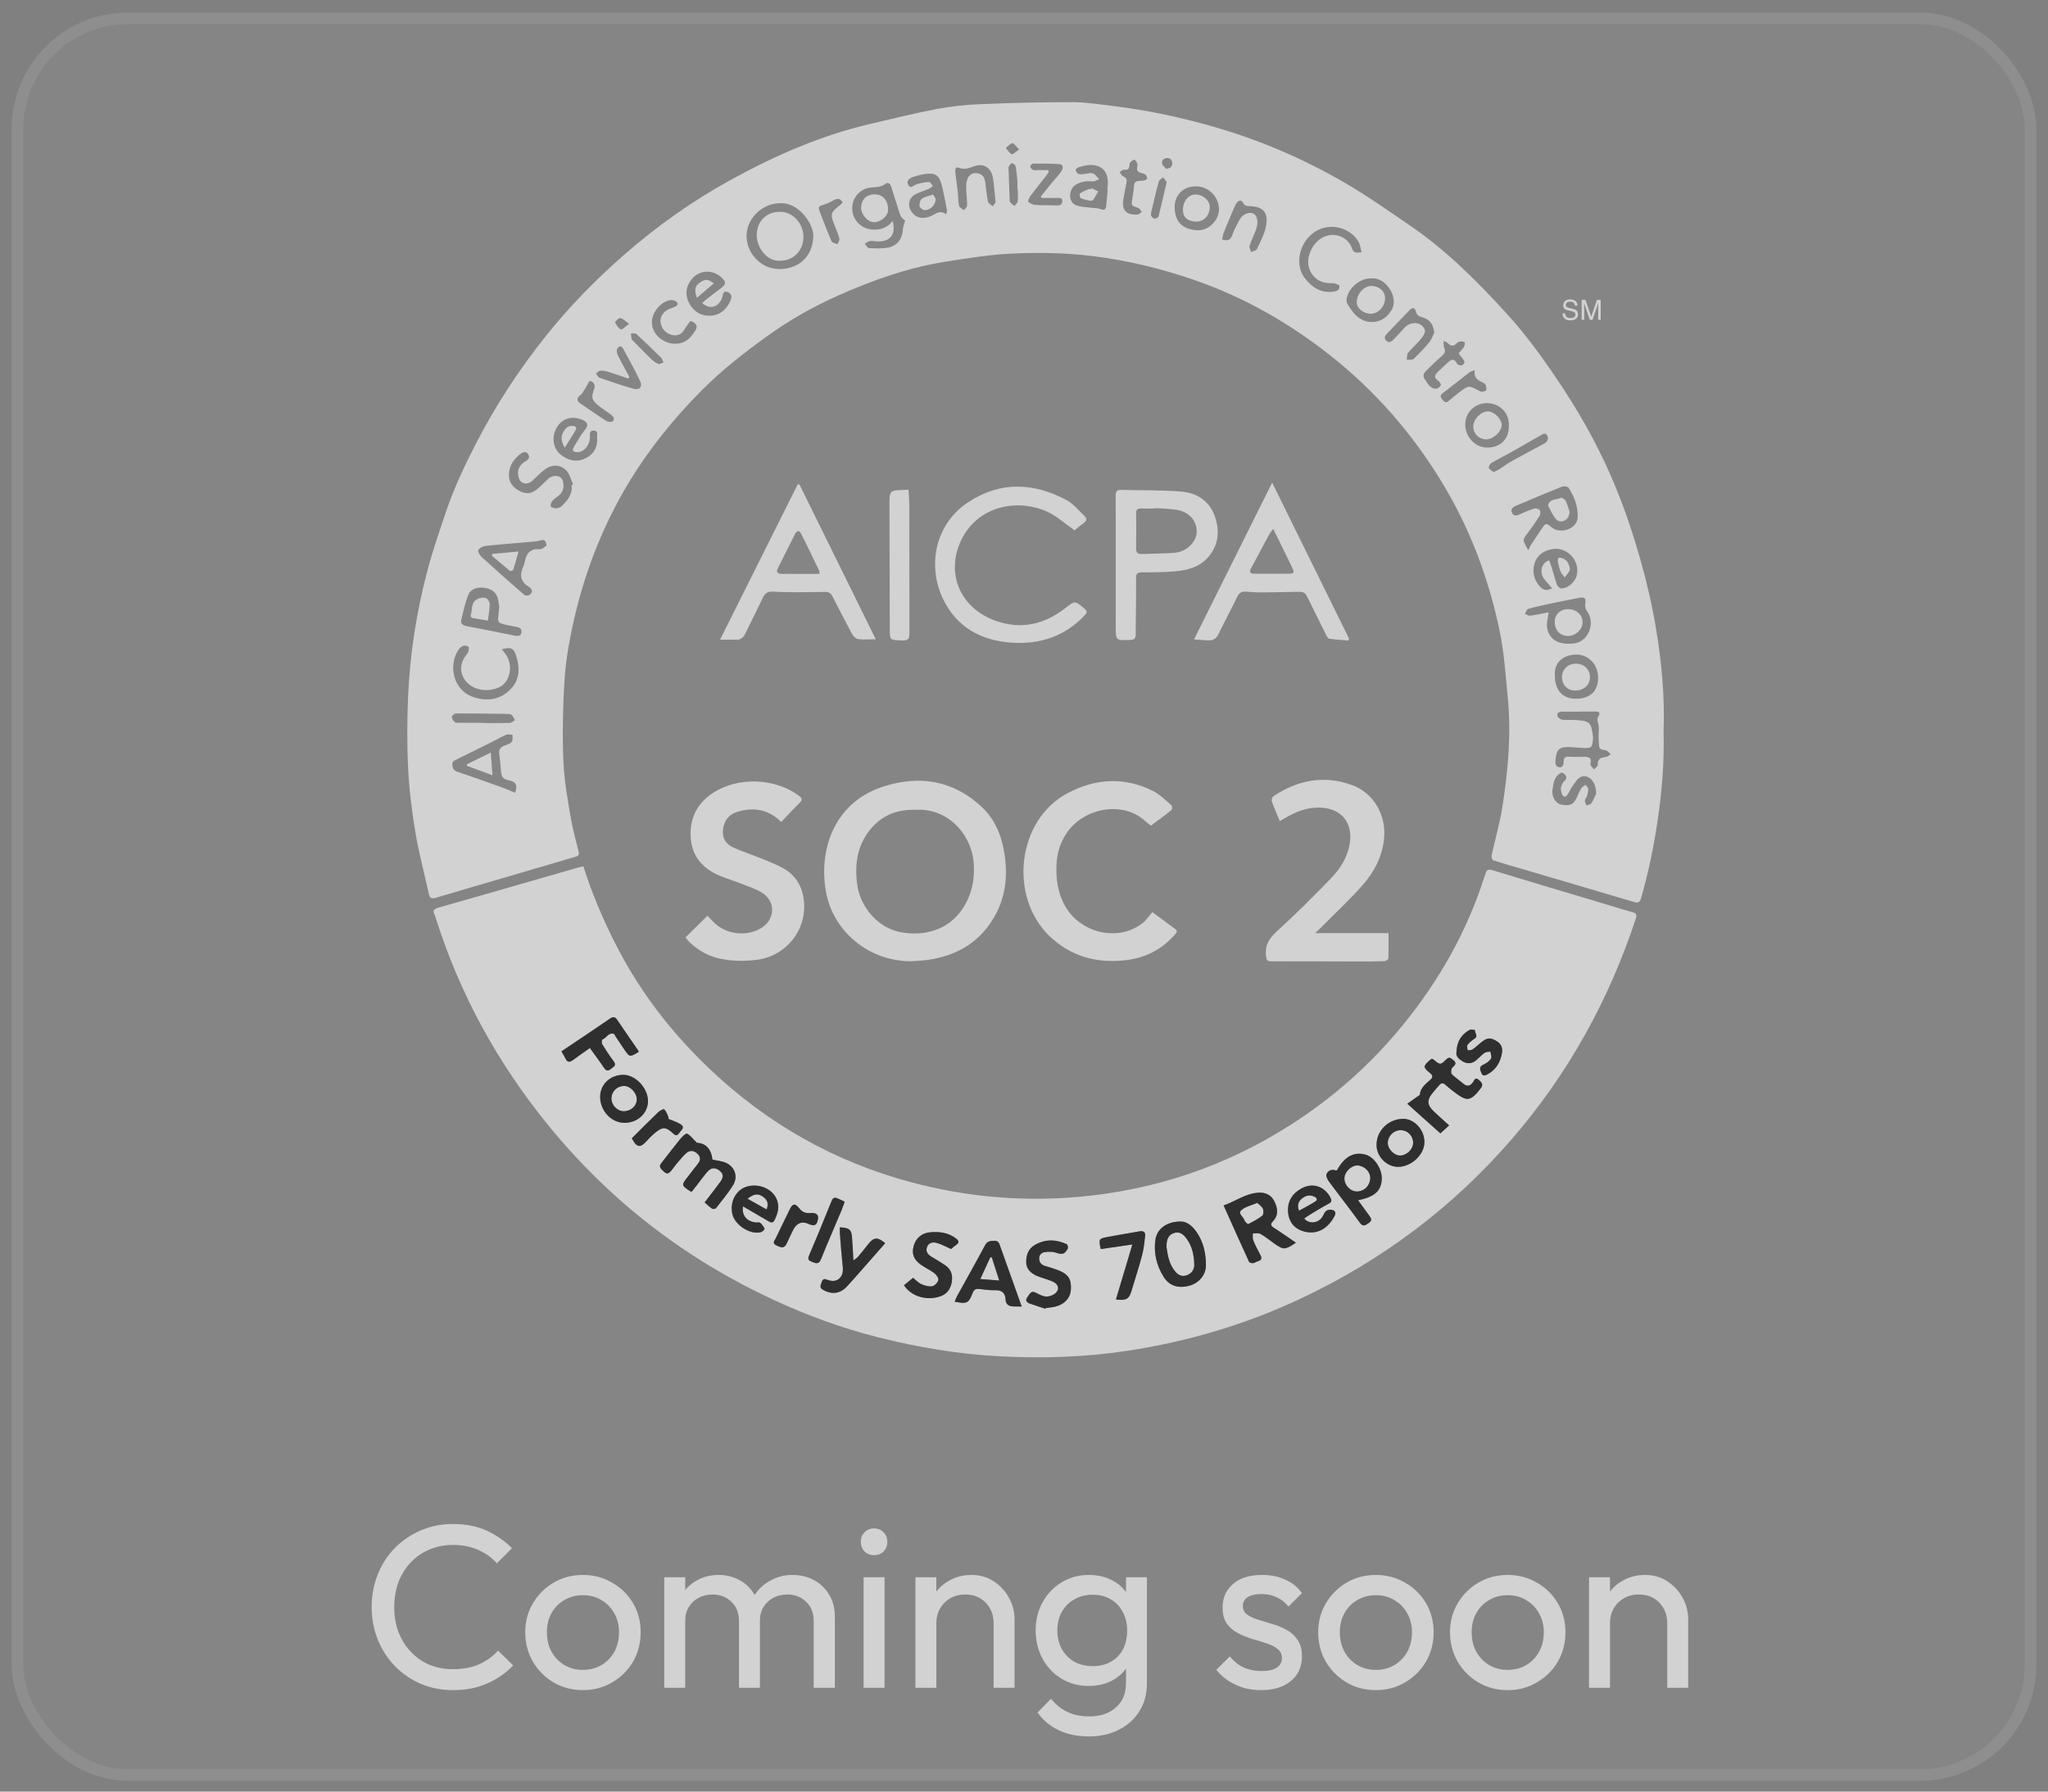 <svg xmlns="http://www.w3.org/2000/svg" width="88" height="77" viewBox="0 0 88 77" fill="none"><rect x="0" y="0" width="88" height="77" fill="#808080" stroke="none"/><g opacity="0.8"><rect x="0.5" y="0.539" width="87" height="76" rx="5" fill="#F7F7FC" fill-opacity="0.05"></rect><rect x="0.75" y="0.789" width="86.5" height="75.5" rx="4.75" stroke="white" stroke-opacity="0.1" stroke-width="0.5"></rect><g opacity="0.8"><path d="M71.15 26.974C70.981 25.978 70.754 24.989 70.476 24.018C70.184 22.996 69.849 21.98 69.447 20.996C68.832 19.485 68.059 18.05 67.159 16.685C66.413 15.551 65.63 14.445 64.71 13.444C63.465 12.086 62.168 10.78 60.641 9.731C59.72 9.098 58.802 8.453 57.839 7.888C55.953 6.783 53.95 5.94 51.838 5.36C50.539 5.003 49.222 4.727 47.884 4.564C47.287 4.491 46.688 4.392 46.09 4.391C44.765 4.388 43.44 4.422 42.116 4.477C41.487 4.502 40.854 4.57 40.235 4.688C39.273 4.871 38.321 5.109 37.367 5.332C35.26 5.826 33.298 6.689 31.412 7.724C29.765 8.628 28.235 9.71 26.82 10.949C25.608 12.01 24.485 13.155 23.477 14.414C22.322 15.858 21.313 17.393 20.466 19.037C19.977 19.985 19.52 20.947 19.177 21.957C18.884 22.821 18.585 23.685 18.354 24.566C18.123 25.447 17.936 26.343 17.799 27.243C17.663 28.135 17.574 29.039 17.535 29.941C17.491 30.966 17.485 31.997 17.537 33.021C17.583 33.93 17.693 34.84 17.843 35.738C17.994 36.642 18.231 37.531 18.429 38.426C18.466 38.596 18.544 38.641 18.722 38.587C19.807 38.261 20.895 37.948 21.982 37.629C22.895 37.361 23.807 37.09 24.72 36.824C24.839 36.789 24.9 36.754 24.862 36.604C24.734 36.096 24.599 35.588 24.512 35.072C24.388 34.346 24.259 33.615 24.218 32.882C24.166 31.979 24.177 31.071 24.209 30.167C24.236 29.417 24.283 28.661 24.408 27.922C24.789 25.658 25.496 23.496 26.597 21.472C27.552 19.72 28.77 18.166 30.175 16.756C31.026 15.901 31.973 15.162 32.952 14.456C33.908 13.766 34.926 13.187 35.998 12.709C37.514 12.032 39.078 11.483 40.728 11.23C41.644 11.089 42.564 10.94 43.487 10.898C44.641 10.846 45.799 10.864 46.955 11.007C48.457 11.193 49.916 11.546 51.34 12.041C53.459 12.777 55.381 13.874 57.143 15.263C59.1 16.805 60.7 18.646 61.987 20.776C63.176 22.746 63.968 24.868 64.436 27.106C64.633 28.045 64.692 29.016 64.787 29.975C64.942 31.553 64.8 33.122 64.555 34.68C64.445 35.383 64.243 36.073 64.091 36.771C64.078 36.833 64.118 36.959 64.161 36.974C64.557 37.104 64.959 37.217 65.36 37.335C66.978 37.812 68.598 38.286 70.215 38.767C70.385 38.818 70.463 38.78 70.513 38.609C70.826 37.52 71.056 36.416 71.222 35.294C71.407 34.041 71.517 32.787 71.482 31.459C71.538 29.993 71.404 28.475 71.15 26.974ZM26.656 13.669C26.767 13.688 26.864 13.801 27.027 13.918C26.867 14.032 26.737 14.181 26.681 14.156C26.57 14.107 26.485 13.972 26.428 13.854C26.416 13.83 26.588 13.658 26.656 13.669ZM19.597 30.663C20.336 30.661 21.076 30.672 21.815 30.683C21.874 30.684 21.95 30.693 21.987 30.73C22.047 30.789 22.082 30.874 22.128 30.949C22.055 30.991 21.984 31.067 21.911 31.069C21.53 31.081 21.149 31.075 20.768 31.075C20.768 31.072 20.768 31.069 20.768 31.065C20.432 31.065 20.097 31.067 19.761 31.064C19.686 31.063 19.589 31.074 19.541 31.033C19.475 30.98 19.414 30.881 19.415 30.802C19.415 30.753 19.532 30.663 19.597 30.663ZM22.132 34.071C21.939 33.991 21.749 33.904 21.552 33.834C20.924 33.609 20.294 33.384 19.661 33.172C19.503 33.12 19.449 33.034 19.436 32.878C19.424 32.725 19.515 32.69 19.624 32.637C20.171 32.372 20.714 32.098 21.259 31.826C21.428 31.741 21.592 31.642 21.767 31.573C21.841 31.544 21.938 31.578 22.024 31.583C22.016 31.684 22.044 31.818 21.99 31.881C21.918 31.966 21.786 32.008 21.672 32.049C21.504 32.109 21.429 32.211 21.451 32.393C21.483 32.656 21.513 32.92 21.531 33.185C21.546 33.391 21.64 33.491 21.848 33.532C22.181 33.598 22.247 33.737 22.132 34.071ZM21.946 29.614C21.533 30.042 21.025 30.15 20.438 29.99C19.413 29.71 19.263 28.529 19.714 27.911C19.761 27.847 19.83 27.78 19.902 27.758C19.97 27.738 20.084 27.749 20.126 27.795C20.162 27.835 20.142 27.947 20.119 28.017C20.095 28.086 20.036 28.144 19.992 28.206C19.574 28.795 19.939 29.472 20.597 29.626C20.867 29.69 21.127 29.66 21.381 29.568C21.918 29.373 22.091 28.6 21.714 28.099C21.67 28.04 21.624 27.983 21.563 27.904C21.941 27.8 22.073 27.852 22.173 28.163C22.339 28.679 22.349 29.196 21.946 29.614ZM22.405 27.178C22.382 27.338 22.266 27.347 22.149 27.324C21.663 27.231 21.18 27.13 20.696 27.033C20.48 26.99 20.264 26.949 20.047 26.91C19.902 26.883 19.783 26.811 19.819 26.654C19.904 26.287 19.983 25.913 20.123 25.566C20.233 25.294 20.529 25.211 20.867 25.272C21.168 25.326 21.347 25.492 21.406 25.783C21.429 25.894 21.44 26.008 21.451 26.084C21.442 26.19 21.439 26.259 21.43 26.326C21.372 26.765 21.372 26.767 21.808 26.871C21.941 26.903 22.078 26.916 22.211 26.946C22.331 26.972 22.426 27.027 22.405 27.178ZM23.203 23.606C22.768 23.562 22.607 23.805 22.542 24.175C22.533 24.227 22.516 24.28 22.494 24.327C22.328 24.686 22.339 24.989 22.72 25.217C22.854 25.297 22.931 25.44 22.757 25.564C22.705 25.601 22.579 25.61 22.537 25.574C21.916 25.035 21.301 24.491 20.693 23.937C20.614 23.864 20.518 23.692 20.551 23.638C20.605 23.547 20.752 23.474 20.868 23.462C21.579 23.388 22.292 23.334 23.004 23.27C23.086 23.263 23.168 23.242 23.248 23.22C23.407 23.177 23.46 23.25 23.484 23.451C23.39 23.506 23.291 23.615 23.203 23.606ZM24.145 21.742C24.085 21.801 23.984 21.842 23.901 21.846C23.819 21.849 23.689 21.813 23.665 21.757C23.64 21.697 23.691 21.577 23.745 21.515C23.829 21.419 23.951 21.358 24.044 21.27C24.218 21.106 24.241 20.891 24.187 20.678C24.122 20.422 23.773 20.378 23.547 20.587C23.413 20.711 23.287 20.843 23.151 20.965C22.849 21.235 22.619 21.264 22.281 21.078C21.957 20.901 21.813 20.606 21.882 20.237C21.942 19.922 22.127 19.684 22.38 19.499C22.485 19.422 22.612 19.385 22.698 19.524C22.779 19.657 22.712 19.751 22.588 19.82C22.388 19.932 22.256 20.108 22.258 20.332C22.259 20.467 22.314 20.658 22.412 20.723C22.553 20.817 22.745 20.788 22.892 20.648C23.067 20.48 23.237 20.301 23.433 20.162C23.744 19.941 24.113 19.965 24.36 20.25C24.492 20.402 24.54 20.628 24.625 20.822C24.603 20.83 24.581 20.839 24.56 20.848C24.613 21.235 24.392 21.498 24.145 21.742ZM25.661 18.865C25.663 18.872 25.661 18.881 25.661 18.888C25.663 19.289 25.466 19.567 25.108 19.72C24.743 19.877 24.399 19.778 24.103 19.548C23.756 19.277 23.69 18.773 23.923 18.374C24.14 18.002 24.538 17.863 24.973 18.024C25.241 18.123 25.314 18.258 25.131 18.477C24.948 18.697 24.814 18.959 24.661 19.204C24.57 19.35 24.615 19.425 24.793 19.433C25.065 19.446 25.317 19.177 25.348 18.845C25.36 18.712 25.294 18.502 25.507 18.506C25.742 18.509 25.633 18.732 25.661 18.865ZM26.323 18.108C26.272 18.152 26.121 18.135 26.051 18.091C25.679 17.854 25.319 17.601 24.955 17.352C24.765 17.223 24.768 17.119 24.938 16.981C25.018 16.917 25.071 16.815 25.127 16.726C25.203 16.603 25.271 16.475 25.326 16.377C25.497 16.375 25.586 16.549 25.542 16.676C25.39 17.11 25.412 17.195 25.777 17.479C25.933 17.6 26.102 17.704 26.257 17.826C26.349 17.898 26.441 18.008 26.323 18.108ZM27.231 16.71C26.733 16.574 26.244 16.402 25.756 16.233C25.693 16.211 25.656 16.115 25.607 16.053C25.672 16.01 25.736 15.933 25.803 15.93C25.921 15.925 26.043 15.951 26.157 15.987C26.438 16.074 26.715 16.174 26.993 16.268C27.011 16.247 27.029 16.225 27.047 16.204C26.881 15.898 26.711 15.594 26.552 15.284C26.515 15.21 26.493 15.112 26.506 15.032C26.516 14.972 26.586 14.905 26.645 14.878C26.67 14.867 26.755 14.944 26.784 14.998C27.029 15.452 27.279 15.905 27.503 16.37C27.621 16.611 27.489 16.78 27.231 16.71ZM28.294 15.643C28.185 15.6 28.081 15.526 27.995 15.443C27.727 15.185 27.468 14.916 27.206 14.651C27.18 14.624 27.144 14.595 27.137 14.562C27.12 14.487 27.119 14.408 27.112 14.331C27.191 14.338 27.299 14.312 27.345 14.355C27.708 14.689 28.061 15.034 28.414 15.38C28.449 15.414 28.461 15.473 28.509 15.575C28.429 15.603 28.346 15.664 28.294 15.643ZM29.874 14.214C29.709 14.456 29.555 14.68 29.215 14.753C28.635 14.877 28.012 14.44 28.01 13.845C28.008 13.443 28.379 12.978 28.775 12.902C28.851 12.887 28.942 12.906 29.016 12.934C29.062 12.952 29.119 13.02 29.116 13.063C29.114 13.106 29.051 13.159 29.003 13.183C28.889 13.241 28.756 13.268 28.65 13.336C28.377 13.509 28.307 13.811 28.459 14.085C28.612 14.361 28.981 14.502 29.242 14.347C29.359 14.278 29.422 14.12 29.512 14.004C29.569 13.931 29.639 13.795 29.687 13.802C29.775 13.816 29.877 13.898 29.923 13.979C29.952 14.034 29.917 14.151 29.874 14.214ZM31.38 12.938C31.218 13.283 30.967 13.529 30.579 13.565C30.153 13.604 29.816 13.408 29.617 13.039C29.426 12.681 29.466 12.306 29.727 11.993C30.119 11.523 30.78 11.607 31.105 12.041C31.203 12.172 31.13 12.267 31.024 12.348C30.801 12.519 30.577 12.689 30.355 12.861C30.292 12.91 30.234 12.965 30.172 13.018C30.483 13.329 30.902 13.202 31.032 12.784C31.071 12.66 31.06 12.469 31.272 12.554C31.447 12.625 31.456 12.776 31.38 12.938ZM34.947 10.162C34.912 11.033 34.337 11.535 33.536 11.565C32.745 11.594 32.083 10.921 32.078 10.146C32.074 9.398 32.752 8.734 33.521 8.735C34.31 8.682 34.969 9.625 34.947 10.162ZM36.156 8.763C35.657 9.166 35.657 9.168 35.892 9.766C35.956 9.928 36.03 10.089 36.068 10.257C36.083 10.328 36.014 10.417 35.983 10.498C35.896 10.457 35.759 10.437 35.73 10.37C35.544 9.94 35.38 9.5 35.212 9.063C35.17 8.954 35.156 8.866 35.314 8.823C35.475 8.779 35.633 8.711 35.778 8.629C35.941 8.536 36.08 8.483 36.207 8.693C36.182 8.727 36.173 8.749 36.156 8.763ZM38.801 9.823C38.783 10.228 38.588 10.543 38.197 10.632C37.922 10.695 37.625 10.675 37.339 10.664C37.276 10.661 37.218 10.54 37.158 10.473C37.232 10.434 37.303 10.368 37.38 10.359C37.498 10.346 37.621 10.378 37.743 10.378C38.267 10.38 38.507 10.053 38.355 9.495C38.137 9.786 37.862 9.876 37.54 9.87C37.023 9.859 36.628 9.475 36.62 8.964C36.612 8.474 36.977 8.079 37.485 8.052C37.685 8.042 37.87 8.034 38.042 7.904C38.169 7.808 38.255 7.904 38.295 8.027C38.398 8.343 38.498 8.661 38.595 8.98C38.697 9.318 38.696 9.319 38.894 9.486C38.858 9.609 38.806 9.715 38.801 9.823ZM40.652 9.211C40.441 9.043 40.285 9.134 40.111 9.23C39.679 9.471 39.299 9.379 39.116 9.011C38.997 8.771 39.077 8.49 39.329 8.354C39.508 8.259 39.707 8.202 39.894 8.122C39.964 8.092 40.025 8.04 40.09 7.999C40.033 7.936 39.973 7.818 39.919 7.82C39.738 7.829 39.555 7.866 39.382 7.922C39.255 7.963 39.123 8.141 39.02 7.939C38.926 7.757 39.098 7.652 39.237 7.604C39.444 7.534 39.662 7.484 39.879 7.466C40.197 7.44 40.355 7.556 40.45 7.903C40.552 8.275 40.616 8.658 40.691 9.038C40.7 9.075 40.674 9.12 40.652 9.211ZM42.654 8.864C42.584 8.799 42.468 8.745 42.452 8.668C42.396 8.401 42.376 8.127 42.34 7.856C42.302 7.578 42.183 7.454 41.941 7.439C41.737 7.426 41.588 7.554 41.533 7.82C41.508 7.943 41.515 8.076 41.52 8.202C41.529 8.415 41.56 8.627 41.555 8.839C41.554 8.906 41.466 8.97 41.418 9.036C41.346 8.973 41.228 8.921 41.211 8.846C41.169 8.655 41.176 8.454 41.155 8.257C41.123 7.97 41.076 7.685 41.049 7.397C41.029 7.187 41.089 7.161 41.289 7.235C41.374 7.266 41.484 7.256 41.576 7.237C41.746 7.199 41.909 7.109 42.078 7.099C42.376 7.081 42.606 7.293 42.663 7.634C42.717 7.963 42.737 8.298 42.779 8.697C42.758 8.725 42.706 8.795 42.654 8.864ZM43.729 8.658C43.721 8.728 43.638 8.789 43.589 8.854C43.525 8.799 43.451 8.752 43.402 8.687C43.374 8.651 43.386 8.584 43.383 8.531C43.368 8.129 43.353 7.726 43.338 7.324C43.336 7.271 43.323 7.209 43.344 7.166C43.375 7.105 43.429 7.022 43.48 7.016C43.529 7.011 43.625 7.085 43.636 7.138C43.676 7.338 43.697 7.542 43.713 7.746C43.724 7.874 43.715 8.004 43.715 8.134C43.722 8.134 43.729 8.134 43.735 8.134C43.736 8.309 43.749 8.486 43.729 8.658ZM43.476 6.628C43.371 6.58 43.3 6.455 43.215 6.361C43.31 6.288 43.4 6.171 43.503 6.158C43.569 6.149 43.655 6.292 43.79 6.424C43.643 6.524 43.525 6.65 43.476 6.628ZM44.755 8.506C44.979 8.506 45.203 8.506 45.428 8.507C45.535 8.508 45.661 8.495 45.648 8.658C45.636 8.8 45.543 8.836 45.406 8.83C45.102 8.816 44.797 8.829 44.494 8.808C44.384 8.8 44.259 8.747 44.182 8.672C44.154 8.646 44.23 8.483 44.288 8.404C44.487 8.135 44.7 7.877 44.906 7.613C44.961 7.544 45.011 7.47 45.063 7.397C45.055 7.369 45.047 7.34 45.039 7.311C44.899 7.311 44.759 7.311 44.619 7.311C44.544 7.311 44.462 7.329 44.395 7.304C44.339 7.282 44.277 7.215 44.266 7.16C44.259 7.124 44.343 7.033 44.386 7.033C44.766 7.03 45.147 7.029 45.525 7.054C45.682 7.065 45.709 7.231 45.582 7.396C45.444 7.577 45.289 7.745 45.144 7.921C45.002 8.093 44.864 8.269 44.725 8.443C44.735 8.463 44.745 8.484 44.755 8.506ZM47.595 8.157C47.575 8.384 47.554 8.611 47.533 8.839C47.516 9.018 47.436 9.05 47.27 8.979C47.168 8.936 47.043 8.95 46.93 8.933C46.687 8.897 46.423 8.902 46.206 8.806C45.902 8.672 45.917 8.143 46.205 7.954C46.424 7.811 46.662 7.765 46.925 7.797C47.022 7.81 47.129 7.738 47.231 7.704C47.141 7.616 47.065 7.484 46.957 7.451C46.838 7.415 46.691 7.473 46.555 7.484C46.483 7.49 46.398 7.503 46.341 7.473C46.282 7.443 46.227 7.367 46.216 7.303C46.21 7.272 46.302 7.203 46.36 7.185C46.505 7.142 46.655 7.098 46.805 7.092C47.331 7.069 47.618 7.36 47.603 7.882C47.6 7.973 47.59 8.064 47.584 8.156C47.587 8.156 47.591 8.156 47.595 8.157ZM68.668 29.162C68.654 29.698 68.337 30.032 67.715 30.031C67.143 30.03 66.813 29.671 66.811 29.043C66.764 28.437 67.208 28.153 67.69 28.133C68.252 28.11 68.683 28.562 68.668 29.162ZM49.292 7.665C49.284 7.704 49.213 7.747 49.163 7.758C49.035 7.785 48.865 7.754 48.784 7.827C48.71 7.894 48.728 8.066 48.708 8.192C48.69 8.304 48.678 8.416 48.658 8.529C48.602 8.842 48.604 8.834 48.901 8.932C48.968 8.955 49.011 9.051 49.065 9.113C49 9.15 48.937 9.216 48.871 9.221C48.381 9.25 48.182 9.016 48.275 8.534C48.317 8.311 48.353 8.086 48.401 7.864C48.431 7.724 48.4 7.637 48.258 7.576C48.193 7.548 48.155 7.456 48.105 7.394C48.174 7.358 48.248 7.283 48.309 7.293C48.484 7.322 48.522 7.234 48.532 7.095C48.534 7.057 48.534 7.007 48.556 6.986C48.611 6.935 48.676 6.869 48.741 6.865C48.781 6.862 48.835 6.959 48.866 7.02C48.885 7.056 48.869 7.109 48.869 7.158C48.825 7.323 48.893 7.412 49.062 7.44C49.12 7.45 49.184 7.476 49.225 7.515C49.263 7.551 49.302 7.62 49.292 7.665ZM49.783 9.3C49.771 9.349 49.652 9.41 49.599 9.398C49.539 9.384 49.461 9.296 49.456 9.235C49.447 9.134 49.489 9.028 49.514 8.925C49.603 8.549 49.686 8.172 49.791 7.8C49.811 7.727 49.916 7.679 49.981 7.619C50.033 7.69 50.083 7.76 50.13 7.824C50.011 8.342 49.905 8.823 49.783 9.3ZM50.105 7.255C50.045 7.182 49.947 7.115 49.933 7.034C49.907 6.882 50.011 6.79 50.165 6.792C50.3 6.795 50.365 6.879 50.368 7.017C50.371 7.165 50.305 7.229 50.105 7.255ZM51.449 9.896C50.852 9.864 50.475 9.569 50.474 8.898C50.473 8.367 50.858 8.005 51.398 8.009C51.938 8.013 52.386 8.469 52.379 9.007C52.372 9.47 51.928 9.923 51.449 9.896ZM54.399 9.72C54.333 10.064 54.155 10.39 54.004 10.713C53.974 10.777 53.839 10.793 53.753 10.83C53.73 10.739 53.668 10.633 53.693 10.558C53.783 10.284 53.928 10.027 54.003 9.751C54.044 9.6 54.038 9.387 53.957 9.267C53.855 9.118 53.638 9.127 53.475 9.22C53.382 9.273 53.302 9.37 53.249 9.465C53.137 9.671 53.029 9.884 52.949 10.104C52.872 10.316 52.75 10.373 52.513 10.289C52.536 10.189 52.547 10.085 52.585 9.992C52.726 9.639 52.876 9.289 53.024 8.94C53.057 8.864 53.092 8.786 53.141 8.719C53.226 8.604 53.339 8.577 53.413 8.716C53.484 8.852 53.578 8.854 53.71 8.859C54.315 8.881 54.502 9.172 54.399 9.72ZM57.252 12.54C56.742 12.596 56.375 12.344 56.078 11.97C55.539 11.295 55.905 10.108 56.817 9.811C57.392 9.624 58.065 9.867 58.371 10.386C58.447 10.513 58.46 10.676 58.506 10.841C58.294 10.87 58.162 10.882 58.096 10.68C57.91 10.118 57.141 9.857 56.599 10.378C56.237 10.726 56.04 11.366 56.41 11.826C56.628 12.097 56.901 12.18 57.235 12.17C57.344 12.167 57.541 12.229 57.551 12.286C57.585 12.486 57.408 12.522 57.252 12.54ZM58.092 13.354C58.021 13.256 57.953 13.157 57.893 13.053C57.868 13.01 57.856 12.952 57.859 12.902C57.878 12.428 58.434 11.938 58.917 11.966C59.537 11.889 60.121 12.779 59.799 13.317C59.617 13.62 59.374 13.802 59.044 13.835C58.638 13.876 58.326 13.677 58.092 13.354ZM60.744 15.425C60.685 15.481 60.548 15.453 60.447 15.464C60.463 15.363 60.446 15.235 60.502 15.166C60.662 14.966 60.861 14.796 61.028 14.6C61.283 14.3 61.288 14.154 61.076 13.979C60.88 13.815 60.536 13.871 60.344 14.092C60.194 14.263 60.036 14.428 59.879 14.593C59.788 14.688 59.684 14.752 59.564 14.638C59.447 14.528 59.518 14.425 59.598 14.341C59.921 13.998 60.248 13.658 60.576 13.321C60.691 13.204 60.794 13.213 60.837 13.386C60.875 13.54 60.972 13.599 61.12 13.64C61.444 13.73 61.594 13.951 61.628 14.3C61.558 14.439 61.51 14.595 61.413 14.712C61.205 14.962 60.981 15.202 60.744 15.425ZM61.709 16.706C61.435 16.708 61.344 16.473 61.216 16.287C61.11 16.133 61.194 16.022 61.291 15.926C61.511 15.706 61.736 15.489 61.971 15.285C62.087 15.184 62.118 15.094 62.055 14.95C62.022 14.877 62.038 14.781 62.028 14.643C62.137 14.705 62.191 14.721 62.224 14.757C62.352 14.895 62.467 14.884 62.592 14.752C62.63 14.712 62.694 14.68 62.75 14.675C62.813 14.669 62.924 14.683 62.934 14.714C62.954 14.773 62.933 14.861 62.898 14.917C62.838 15.012 62.754 15.091 62.674 15.185C62.744 15.278 62.805 15.364 62.872 15.445C62.967 15.561 62.919 15.658 62.808 15.7C62.754 15.72 62.625 15.675 62.602 15.624C62.498 15.412 62.379 15.428 62.231 15.565C62.069 15.715 61.9 15.858 61.75 16.019C61.615 16.163 61.648 16.261 61.808 16.37C61.864 16.408 61.927 16.521 61.907 16.564C61.877 16.63 61.778 16.706 61.709 16.706ZM62.247 17.235C62.143 17.326 62.072 17.288 62 17.198C61.927 17.106 61.839 17.019 61.977 16.912C62.366 16.608 62.754 16.301 63.145 16C63.194 15.962 63.264 15.951 63.372 15.908C63.307 16.224 63.493 16.335 63.702 16.433C63.755 16.458 63.819 16.501 63.838 16.55C63.865 16.622 63.889 16.751 63.853 16.779C63.794 16.828 63.663 16.857 63.602 16.822C63.115 16.55 63.117 16.544 62.668 16.888C62.523 16.999 62.383 17.114 62.247 17.235ZM62.959 18.242C62.959 17.727 63.37 17.326 63.897 17.326C64.418 17.327 64.88 17.736 64.832 18.334C64.834 18.875 64.465 19.234 63.908 19.237C63.394 19.239 62.961 18.786 62.959 18.242ZM64.408 20.175C64.346 20.215 64.275 20.242 64.178 20.29C64.106 20.232 64.002 20.187 63.974 20.114C63.955 20.061 64.019 19.938 64.079 19.901C64.332 19.749 64.6 19.621 64.858 19.477C65.294 19.231 65.727 18.977 66.163 18.731C66.268 18.672 66.402 18.551 66.488 18.734C66.561 18.889 66.47 19.004 66.323 19.082C65.854 19.331 65.385 19.581 64.922 19.839C64.745 19.939 64.582 20.066 64.408 20.175ZM66.157 21.92C66.114 21.867 65.99 21.836 65.921 21.858C65.704 21.926 65.494 22.018 65.285 22.111C65.16 22.166 65.046 22.193 64.972 22.048C64.891 21.889 64.996 21.798 65.122 21.745C65.787 21.462 66.453 21.18 67.124 20.913C67.202 20.883 67.369 20.91 67.404 20.967C67.646 21.35 67.809 21.765 67.792 22.232C67.773 22.726 67.066 22.978 66.681 22.67C66.422 22.463 66.418 22.469 66.239 22.737C66.087 22.965 65.931 23.19 65.782 23.42C65.742 23.482 65.716 23.554 65.671 23.648C65.409 23.206 65.416 23.21 65.641 22.912C65.824 22.669 65.998 22.418 66.159 22.16C66.197 22.099 66.198 21.97 66.157 21.92ZM66.375 24.916C66.473 25.035 66.575 25.151 66.69 25.286C66.468 25.406 66.304 25.358 66.18 25.222C65.922 24.939 65.823 24.599 65.933 24.227C66.037 23.873 66.303 23.683 66.657 23.607C67.311 23.466 67.901 24.071 67.751 24.727C67.686 25.013 67.365 25.295 67.08 25.289C67.018 25.288 66.926 25.199 66.901 25.131C66.812 24.881 66.746 24.623 66.668 24.369C66.639 24.276 66.601 24.186 66.561 24.08C66.211 24.203 66.133 24.622 66.375 24.916ZM66.479 26.711C66.497 26.592 66.519 26.474 66.544 26.317C66.256 26.372 66.005 26.428 65.749 26.462C65.678 26.471 65.598 26.41 65.521 26.382C65.568 26.308 65.601 26.186 65.664 26.169C65.984 26.077 66.311 26.007 66.637 25.939C67.037 25.854 67.44 25.776 67.841 25.697C68.104 25.646 68.151 25.704 68.114 25.968C68.101 26.063 68.13 26.189 68.188 26.263C68.559 26.742 68.273 27.549 67.679 27.646C67.496 27.676 67.298 27.676 67.116 27.641C66.667 27.553 66.413 27.168 66.479 26.711ZM68.373 34.529C68.34 34.582 68.237 34.591 68.167 34.621C68.143 34.547 68.099 34.473 68.101 34.4C68.103 34.339 68.172 34.285 68.189 34.221C68.218 34.117 68.248 34.007 68.243 33.901C68.239 33.842 68.166 33.787 68.124 33.73C68.064 33.779 67.986 33.815 67.948 33.877C67.873 33.999 67.817 34.133 67.759 34.266C67.6 34.623 67.399 34.642 67.072 34.576C66.843 34.53 66.667 34.227 66.707 33.962C66.743 33.718 66.758 33.46 66.973 33.28C67.061 33.206 67.136 33.17 67.225 33.271C67.303 33.359 67.346 33.437 67.239 33.543C67.075 33.707 67.02 33.903 67.116 34.127C67.168 34.249 67.254 34.282 67.337 34.176C67.424 34.065 67.471 33.923 67.555 33.809C67.668 33.657 67.774 33.452 67.931 33.389C68.262 33.258 68.593 33.598 68.584 34.115C68.545 34.2 68.473 34.373 68.373 34.529ZM68.996 32.537C68.777 32.557 68.642 32.624 68.653 32.879C68.655 32.941 68.548 33.007 68.491 33.072C68.437 32.991 68.322 32.895 68.338 32.833C68.409 32.568 68.279 32.526 68.066 32.529C67.845 32.532 67.625 32.531 67.404 32.522C67.261 32.515 67.19 32.566 67.189 32.715C67.188 32.841 67.166 32.99 67.007 32.976C66.828 32.96 66.826 32.8 66.839 32.657C66.878 32.198 67.005 32.087 67.476 32.109C67.658 32.118 67.84 32.138 68.022 32.147C68.368 32.163 68.411 32.139 68.447 31.801C68.463 31.649 68.422 31.488 68.394 31.333C68.323 30.93 67.982 30.981 67.705 30.947C67.517 30.924 67.322 30.958 67.135 30.934C67.054 30.923 66.935 30.84 66.919 30.77C66.887 30.622 67.008 30.585 67.138 30.586C67.374 30.588 67.61 30.587 67.845 30.587C67.845 30.585 67.845 30.583 67.845 30.581C68.089 30.581 68.332 30.581 68.576 30.581C68.712 30.582 68.775 30.656 68.694 30.767C68.585 30.915 68.67 31.037 68.691 31.175C68.713 31.322 68.687 31.477 68.689 31.628C68.69 31.767 68.7 31.905 68.708 32.043C68.718 32.242 68.873 32.213 69.003 32.247C69.082 32.267 69.143 32.358 69.213 32.417C69.141 32.459 69.071 32.53 68.996 32.537Z" fill="white"></path><path d="M46.596 26.155C46.185 25.812 46.187 25.809 45.783 26.13C45.777 26.135 45.77 26.139 45.764 26.144C44.871 26.835 43.889 27.067 42.804 26.688C41.16 26.114 40.592 24.488 41.38 23.065C42.148 21.678 43.823 21.446 45.015 21.999C45.419 22.187 45.762 22.506 46.172 22.792C46.277 22.708 46.421 22.585 46.574 22.473C46.694 22.385 46.712 22.284 46.61 22.187C46.351 21.942 46.116 21.643 45.81 21.482C44.405 20.746 42.998 20.672 41.616 21.576C40.146 22.538 39.843 24.356 40.531 25.763C41.118 26.964 42.169 27.542 43.493 27.622C44.706 27.695 45.761 27.347 46.609 26.444C46.725 26.321 46.716 26.256 46.596 26.155Z" fill="white"></path><path d="M34.279 20.812C33.175 23.02 32.071 25.227 30.938 27.494C31.205 27.494 31.401 27.486 31.596 27.497C31.808 27.508 31.936 27.417 32.025 27.23C32.271 26.716 32.534 26.21 32.775 25.693C32.865 25.5 32.987 25.417 33.2 25.429C33.503 25.447 33.808 25.451 34.112 25.452C34.561 25.453 35.008 25.451 35.457 25.44C35.618 25.436 35.708 25.507 35.777 25.643C36.05 26.178 36.323 26.713 36.609 27.241C36.661 27.337 36.768 27.452 36.862 27.465C37.092 27.498 37.33 27.476 37.631 27.476C36.525 25.231 35.438 23.028 34.353 20.825C34.328 20.821 34.304 20.817 34.279 20.812ZM34.419 22.933C34.694 23.465 34.947 24.008 35.207 24.547C35.218 24.571 35.208 24.606 35.208 24.666C34.645 24.666 34.108 24.67 33.571 24.663C33.428 24.661 33.334 24.6 33.42 24.429C33.664 23.949 33.9 23.465 34.144 22.985C34.238 22.8 34.337 22.776 34.419 22.933Z" fill="white"></path><path d="M51.305 27.483C51.534 27.498 51.715 27.509 51.896 27.523C52.12 27.539 52.263 27.45 52.363 27.241C52.621 26.707 52.906 26.186 53.161 25.651C53.245 25.474 53.358 25.416 53.537 25.428C53.749 25.443 53.962 25.463 54.175 25.461C54.701 25.458 55.227 25.444 55.753 25.435C55.907 25.433 56.062 25.433 56.145 25.602C56.418 26.155 56.69 26.707 56.967 27.258C57.003 27.331 57.055 27.441 57.113 27.45C57.384 27.492 57.66 27.505 57.933 27.528C57.945 27.501 57.956 27.474 57.967 27.447C56.872 25.224 55.777 23.002 54.663 20.742C53.534 23.011 52.43 25.224 51.305 27.483ZM55.33 23.994C55.404 24.144 55.469 24.297 55.546 24.445C55.613 24.574 55.596 24.654 55.438 24.655C54.92 24.659 54.403 24.663 53.885 24.657C53.758 24.656 53.656 24.611 53.747 24.442C54.012 23.955 54.268 23.464 54.531 22.976C54.569 22.907 54.624 22.847 54.709 22.731C54.935 23.192 55.134 23.592 55.33 23.994Z" fill="white"></path><path d="M52.195 22.175C51.968 21.542 51.435 21.184 50.784 21.129C49.923 21.056 49.053 21.081 48.187 21.055C47.978 21.049 47.936 21.135 47.938 21.326C47.946 22.308 47.941 23.29 47.941 24.273C47.942 25.156 47.941 26.039 47.942 26.922C47.943 27.535 47.943 27.53 48.57 27.503C48.734 27.496 48.799 27.441 48.799 27.274C48.802 26.467 48.822 25.661 48.814 24.854C48.811 24.638 48.886 24.601 49.074 24.6C49.561 24.596 50.05 24.597 50.533 24.551C51.015 24.506 51.488 24.38 51.841 24.023C52.363 23.492 52.433 22.836 52.195 22.175ZM50.459 23.759C49.996 23.793 49.531 23.793 49.067 23.811C48.884 23.819 48.812 23.748 48.816 23.556C48.827 23.062 48.824 22.568 48.817 22.073C48.814 21.902 48.879 21.843 49.047 21.852C49.245 21.863 49.443 21.855 49.642 21.855C49.642 21.849 49.642 21.844 49.643 21.838C49.93 21.859 50.22 21.865 50.506 21.903C51.071 21.977 51.426 22.357 51.42 22.855C51.416 23.297 50.983 23.719 50.459 23.759Z" fill="white"></path><path d="M39.038 21.047C38.957 21.051 38.905 21.055 38.853 21.056C38.222 21.078 38.218 21.078 38.219 21.707C38.222 23.482 38.229 25.256 38.233 27.031C38.234 27.505 38.232 27.505 38.705 27.524C39.03 27.538 39.078 27.492 39.077 27.172C39.076 25.36 39.075 23.547 39.072 21.734C39.071 21.514 39.051 21.294 39.038 21.047Z" fill="white"></path><path d="M33.525 9.102C32.922 9.1 32.513 9.514 32.516 10.123C32.518 10.639 32.958 11.247 33.519 11.206C34.104 11.203 34.525 10.767 34.523 10.169C34.519 9.594 34.061 9.103 33.525 9.102Z" fill="white"></path><path d="M66.823 22.27C66.909 22.387 67.042 22.451 67.205 22.382C67.37 22.312 67.422 22.184 67.445 22.009C67.39 21.846 67.35 21.676 67.274 21.523C67.241 21.458 67.102 21.373 67.065 21.394C66.886 21.494 66.605 21.423 66.526 21.694C66.52 21.714 66.524 21.742 66.534 21.761C66.627 21.933 66.708 22.114 66.823 22.27Z" fill="white"></path><path d="M37.592 8.352C37.239 8.348 37.009 8.572 37 8.928C36.993 9.205 37.279 9.537 37.534 9.55C37.829 9.564 38.154 9.295 38.16 9.033C38.17 8.63 37.941 8.355 37.592 8.352Z" fill="white"></path><path d="M21.133 23.881C21.39 24.1 21.645 24.322 21.908 24.534C21.932 24.554 22.041 24.524 22.05 24.498C22.132 24.245 22.201 23.987 22.281 23.703C21.873 23.74 21.517 23.771 21.16 23.803C21.151 23.829 21.142 23.855 21.133 23.881Z" fill="white"></path><path d="M20.066 32.844C20.064 32.867 20.063 32.891 20.062 32.914C20.408 33.042 20.753 33.169 21.16 33.321C21.134 32.969 21.114 32.697 21.088 32.344C20.705 32.531 20.385 32.687 20.066 32.844Z" fill="white"></path><path d="M68.002 26.745C68.006 26.437 67.745 26.191 67.406 26.18C67.066 26.169 66.817 26.384 66.805 26.698C66.791 27.066 67.021 27.327 67.365 27.334C67.693 27.341 67.999 27.059 68.002 26.745Z" fill="white"></path><path d="M20.865 25.699C20.75 25.67 20.592 25.698 20.487 25.76C20.219 25.919 20.305 26.234 20.219 26.476C20.213 26.493 20.269 26.553 20.303 26.56C20.501 26.599 20.701 26.628 20.965 26.671C20.993 26.436 21.04 26.196 21.04 25.955C21.041 25.865 20.944 25.718 20.865 25.699Z" fill="white"></path><path d="M30.039 12.171C29.86 12.305 29.825 12.475 29.946 12.798C30.203 12.579 30.435 12.381 30.673 12.178C30.408 11.982 30.288 11.984 30.039 12.171Z" fill="white"></path><path d="M24.581 18.305C24.373 18.302 24.266 18.445 24.188 18.602C24.091 18.797 24.127 18.992 24.263 19.239C24.441 18.956 24.604 18.723 24.737 18.474C24.807 18.344 24.696 18.306 24.581 18.305Z" fill="white"></path><path d="M67.053 24.56C67.092 24.655 67.173 24.734 67.236 24.819C67.304 24.726 67.375 24.635 67.439 24.539C67.455 24.517 67.45 24.481 67.454 24.456C67.428 24.241 67.345 24.07 67.135 23.992C67.083 23.973 67.001 23.956 66.97 23.982C66.937 24.01 66.932 24.093 66.942 24.146C66.971 24.287 66.999 24.43 67.053 24.56Z" fill="white"></path><path d="M46.879 8.129C46.841 8.129 46.797 8.117 46.766 8.131C46.641 8.187 46.512 8.24 46.401 8.319C46.376 8.337 46.399 8.5 46.435 8.516C46.568 8.574 46.715 8.604 46.858 8.631C46.895 8.638 46.96 8.613 46.981 8.581C47.057 8.468 47.121 8.346 47.189 8.228C47.092 8.18 46.994 8.133 46.898 8.086C46.892 8.1 46.885 8.114 46.879 8.129Z" fill="white"></path><path d="M39.606 8.547C39.534 8.601 39.499 8.754 39.51 8.856C39.517 8.921 39.632 9.018 39.707 9.027C39.95 9.056 40.202 8.817 40.201 8.569C40.201 8.503 40.136 8.436 40.094 8.359C39.896 8.431 39.728 8.458 39.606 8.547Z" fill="white"></path><path d="M51.383 8.36C51.082 8.351 50.845 8.621 50.829 8.991C50.815 9.32 51.015 9.51 51.39 9.525C51.713 9.538 51.968 9.277 51.983 8.92C51.995 8.632 51.714 8.369 51.383 8.36Z" fill="white"></path><path d="M63.937 17.68C63.635 17.674 63.303 18.02 63.305 18.338C63.306 18.641 63.548 18.881 63.856 18.885C64.162 18.887 64.532 18.54 64.526 18.256C64.52 17.998 64.2 17.685 63.937 17.68Z" fill="white"></path><path d="M67.117 29.107C67.125 29.452 67.357 29.682 67.691 29.678C68.061 29.675 68.324 29.432 68.32 29.099C68.315 28.754 68.057 28.518 67.691 28.523C67.363 28.529 67.11 28.787 67.117 29.107Z" fill="white"></path><path d="M58.928 12.289C58.615 12.285 58.305 12.623 58.297 12.979C58.291 13.241 58.576 13.482 58.894 13.485C59.221 13.486 59.511 13.179 59.515 12.824C59.52 12.523 59.268 12.294 58.928 12.289Z" fill="white"></path><path d="M42.18 34.677C40.957 33.535 39.507 33.308 37.97 33.799C35.866 34.471 35.17 36.473 35.487 38.309C35.782 40.011 37.316 41.318 39.152 41.313C39.402 41.293 39.655 41.287 39.903 41.25C41.151 41.062 42.133 40.471 42.757 39.349C43.215 38.521 43.303 37.634 43.163 36.714C43.045 35.935 42.769 35.227 42.18 34.677ZM41.38 39.028C40.794 39.934 39.761 40.277 38.654 40.054C37.744 39.871 36.972 39.006 36.837 38.039C36.71 37.14 36.833 36.29 37.455 35.578C37.955 35.006 38.603 34.779 39.362 34.806C40.714 34.72 41.781 35.858 41.846 37.181C41.879 37.846 41.745 38.462 41.38 39.028Z" fill="white"></path><path d="M33.704 37.345C33.406 37.168 33.075 37.044 32.753 36.912C32.338 36.742 31.91 36.606 31.503 36.422C31.185 36.278 31.019 36.005 31.067 35.643C31.116 35.285 31.295 35.015 31.656 34.901C32.363 34.677 33.006 34.772 33.57 35.326C33.832 35.052 34.082 34.778 34.347 34.519C34.493 34.377 34.47 34.301 34.313 34.187C33.289 33.441 31.735 33.379 30.663 34.06C29.964 34.502 29.633 35.16 29.676 35.971C29.718 36.78 30.18 37.323 30.913 37.632C31.249 37.774 31.601 37.878 31.94 38.012C32.215 38.121 32.503 38.217 32.75 38.373C33.322 38.731 33.315 39.478 32.757 39.854C32.12 40.283 31.175 40.175 30.642 39.612C30.57 39.536 30.498 39.461 30.398 39.356C30.076 39.675 29.769 39.979 29.453 40.291C29.534 40.386 29.578 40.447 29.632 40.498C30.022 40.869 30.473 41.114 31.008 41.216C31.502 41.31 31.989 41.314 32.485 41.256C33.754 41.108 34.665 40.004 34.545 38.737C34.489 38.139 34.222 37.653 33.704 37.345Z" fill="white"></path><path d="M59.663 40.104C58.613 40.104 57.597 40.104 56.512 40.104C56.635 39.986 56.711 39.918 56.782 39.845C57.382 39.239 58.009 38.657 58.57 38.017C59.054 37.463 59.392 36.816 59.471 36.056C59.575 35.052 59.04 34.085 58.092 33.74C56.897 33.306 55.768 33.521 54.723 34.217C54.669 34.253 54.626 34.38 54.647 34.44C54.744 34.718 54.867 34.988 54.994 35.292C55.081 35.24 55.145 35.202 55.208 35.164C55.66 34.898 56.127 34.703 56.67 34.708C57.617 34.716 58.154 35.343 57.993 36.276C57.894 36.856 57.59 37.334 57.198 37.741C56.446 38.518 55.681 39.284 54.882 40.011C54.535 40.326 54.337 40.634 54.404 41.109C54.425 41.263 54.45 41.316 54.612 41.316C55.825 41.313 57.037 41.321 58.25 41.323C58.662 41.323 59.074 41.323 59.485 41.31C59.545 41.308 59.653 41.236 59.655 41.193C59.668 40.839 59.663 40.483 59.663 40.104Z" fill="white"></path><path d="M50.497 39.927C50.184 39.7 49.874 39.47 49.511 39.201C49.381 39.353 49.271 39.526 49.121 39.65C48.1 40.493 46.446 40.135 45.769 38.945C45.447 38.379 45.366 37.775 45.398 37.139C45.425 36.623 45.573 36.159 45.88 35.738C46.631 34.71 48.255 34.413 49.214 35.293C49.286 35.359 49.368 35.415 49.457 35.484C49.756 35.26 50.052 35.047 50.335 34.816C50.371 34.786 50.368 34.635 50.331 34.603C50.076 34.388 49.832 34.14 49.539 33.993C48.309 33.378 47.07 33.456 45.877 34.087C43.691 35.242 43.341 38.535 45.088 40.224C45.989 41.094 47.089 41.404 48.323 41.273C49.186 41.181 49.912 40.826 50.483 40.165C50.553 40.086 50.624 40.018 50.497 39.927Z" fill="white"></path><path d="M70.143 39.203C69.783 39.105 69.427 38.992 69.07 38.885C67.422 38.392 65.773 37.902 64.128 37.401C63.953 37.348 63.872 37.379 63.831 37.548C63.819 37.6 63.795 37.648 63.779 37.699C63.03 40.031 61.847 42.126 60.305 44.024C58.914 45.736 57.286 47.18 55.425 48.365C52.647 50.133 49.614 51.152 46.341 51.44C43.703 51.672 41.101 51.402 38.564 50.644C35.286 49.665 32.458 47.928 30.047 45.506C28.585 44.037 27.369 42.393 26.433 40.54C25.896 39.48 25.432 38.393 25.067 37.234C24.978 37.255 24.912 37.266 24.847 37.285C23.545 37.659 22.242 38.034 20.94 38.409C20.238 38.611 19.536 38.813 18.833 39.01C18.657 39.059 18.576 39.136 18.677 39.318C18.699 39.357 18.707 39.404 18.721 39.447C19.755 42.732 21.388 45.696 23.559 48.362C26.205 51.612 29.441 54.108 33.248 55.869C34.689 56.536 36.175 57.082 37.711 57.47C39.417 57.9 41.146 58.195 42.915 58.29C44.766 58.389 46.606 58.333 48.433 58.057C51.058 57.658 53.581 56.91 55.987 55.766C59.451 54.119 62.444 51.863 64.952 48.966C67.372 46.172 69.124 43.003 70.283 39.499C70.341 39.331 70.323 39.251 70.143 39.203ZM25.344 45.041C25.082 45.226 24.85 45.385 24.625 45.553C24.479 45.663 24.372 45.667 24.29 45.484C24.246 45.388 24.187 45.3 24.122 45.185C24.341 45.038 24.555 44.895 24.767 44.753C25.246 44.43 25.727 44.108 26.203 43.781C26.333 43.692 26.421 43.685 26.518 43.832C26.821 44.287 27.135 44.734 27.442 45.18C27.427 45.205 27.422 45.221 27.412 45.227C27.051 45.436 27.05 45.437 26.817 45.096C26.688 44.908 26.563 44.717 26.436 44.527C26.415 44.496 26.403 44.442 26.375 44.433C26.139 44.359 26.056 44.614 25.88 44.678C25.854 44.688 25.84 44.825 25.87 44.873C26.026 45.125 26.189 45.374 26.366 45.611C26.51 45.804 26.346 45.854 26.241 45.942C26.119 46.045 26.039 46.023 25.95 45.888C25.76 45.606 25.555 45.335 25.344 45.041ZM25.783 47.127C25.788 46.599 26.228 46.189 26.785 46.193C27.305 46.196 27.839 46.767 27.838 47.32C27.838 47.85 27.38 48.267 26.811 48.256C26.248 48.244 25.777 47.726 25.783 47.127ZM27.784 49.047C27.514 49.351 27.356 49.326 27.152 48.926C27.524 48.556 27.897 48.178 28.279 47.81C28.349 47.743 28.508 47.655 28.538 47.681C28.622 47.752 28.664 47.875 28.712 47.982C28.732 48.026 28.726 48.084 28.726 48.093C28.921 48.176 29.096 48.227 29.244 48.321C29.462 48.46 29.268 48.575 29.193 48.69C29.116 48.807 29.048 48.835 28.925 48.719C28.613 48.424 28.471 48.425 28.142 48.696C28.014 48.803 27.895 48.922 27.784 49.047ZM30.596 51.953C30.479 51.873 30.377 51.77 30.275 51.682C30.512 51.373 30.74 51.088 30.953 50.792C31.101 50.587 31.079 50.445 30.912 50.314C30.74 50.178 30.558 50.18 30.405 50.352C30.234 50.545 30.086 50.76 29.927 50.963C29.857 51.052 29.785 51.139 29.713 51.231C29.672 51.209 29.644 51.197 29.62 51.181C29.281 50.954 29.279 50.931 29.531 50.609C29.682 50.418 29.825 50.221 29.979 50.032C30.106 49.877 30.117 49.733 29.966 49.59C29.811 49.443 29.637 49.429 29.476 49.574C29.346 49.69 29.236 49.829 29.122 49.962C29.048 50.048 28.979 50.14 28.91 50.231C28.71 50.499 28.652 50.5 28.426 50.264C28.331 50.165 28.339 50.09 28.418 49.99C28.683 49.656 28.938 49.313 29.208 48.983C29.295 48.876 29.462 48.704 29.515 48.728C29.663 48.796 29.77 48.953 29.941 49.123C30.315 49.139 30.554 49.367 30.61 49.846C30.763 49.876 30.919 49.897 31.069 49.938C31.543 50.07 31.75 50.546 31.488 50.959C31.273 51.299 31.015 51.613 30.767 51.931C30.739 51.962 30.632 51.977 30.596 51.953ZM33.011 52.489C32.696 52.307 32.381 52.122 32.067 51.938C32.023 51.913 31.978 51.887 31.912 51.848C31.85 52.238 32.075 52.504 32.472 52.543C32.532 52.549 32.614 52.525 32.65 52.557C32.729 52.627 32.798 52.716 32.84 52.812C32.85 52.836 32.751 52.941 32.688 52.959C32.238 53.084 31.581 52.667 31.462 52.193C31.33 51.663 31.621 51.119 32.104 50.994C32.666 50.848 33.254 51.143 33.396 51.645C33.478 51.936 33.389 52.199 33.261 52.455C33.198 52.583 33.102 52.541 33.011 52.489ZM34.096 52.827C33.988 53.026 33.904 53.239 33.801 53.442C33.701 53.641 33.611 53.648 33.349 53.517C33.158 53.423 33.289 53.312 33.332 53.218C33.525 52.805 33.73 52.399 33.927 51.989C34.053 51.727 34.154 51.697 34.333 51.92C34.461 52.079 34.583 52.145 34.791 52.132C34.937 52.122 35.144 52.123 35.154 52.326C35.121 52.653 35.004 52.72 34.745 52.601C34.474 52.476 34.248 52.548 34.096 52.827ZM34.872 54.227C34.691 54.161 34.716 54.066 34.783 53.911C35.108 53.158 35.417 52.398 35.724 51.637C35.772 51.52 35.824 51.445 35.955 51.495C36.069 51.538 36.179 51.596 36.294 51.648C36.237 51.806 36.206 51.908 36.164 52.005C35.867 52.712 35.559 53.416 35.272 54.127C35.172 54.378 35.03 54.284 34.872 54.227ZM37.676 53.833C37.247 54.319 36.825 54.81 36.388 55.287C36.096 55.608 35.727 55.645 35.351 55.429C35.183 55.332 35.269 55.211 35.306 55.092C35.35 54.955 35.425 54.955 35.55 55.004C35.953 55.163 36.255 54.903 36.209 54.465C36.157 53.981 36.123 53.496 36.084 53.01C36.077 52.928 36.083 52.846 36.083 52.748C36.482 52.765 36.578 52.844 36.604 53.169C36.63 53.488 36.642 53.807 36.663 54.17C36.739 54.112 36.813 54.071 36.864 54.012C37.018 53.832 37.164 53.646 37.31 53.461C37.539 53.17 37.707 53.157 38.029 53.428C37.911 53.563 37.794 53.698 37.676 53.833ZM40.89 55.125C40.836 55.402 40.684 55.613 40.404 55.709C39.819 55.911 39.154 55.715 38.844 55.234C38.968 55.133 39.096 55.028 39.234 54.914C39.351 55.007 39.457 55.126 39.589 55.186C39.734 55.25 39.909 55.3 40.058 55.277C40.162 55.26 40.29 55.12 40.321 55.011C40.342 54.934 40.242 54.788 40.157 54.722C39.984 54.588 39.78 54.494 39.597 54.37C39.266 54.148 39.167 53.898 39.258 53.553C39.347 53.217 39.6 52.992 39.959 52.959C40.353 52.922 40.733 52.966 41.067 53.215C41.205 53.318 41.236 53.399 41.077 53.507C40.989 53.566 40.911 53.64 40.867 53.676C40.629 53.573 40.439 53.462 40.235 53.41C40.073 53.37 39.888 53.405 39.826 53.609C39.767 53.805 39.882 53.923 40.038 54.017C40.233 54.135 40.431 54.25 40.62 54.378C40.885 54.56 40.949 54.828 40.89 55.125ZM43.59 56.15C43.385 56.145 43.215 56.104 43.203 55.843C43.189 55.561 43.038 55.438 42.746 55.449C42.52 55.458 42.292 55.418 42.065 55.395C41.926 55.382 41.846 55.422 41.789 55.566C41.612 56.018 41.549 56.045 41.017 55.943C41.054 55.858 41.081 55.774 41.123 55.699C41.522 54.974 41.931 54.254 42.319 53.523C42.42 53.332 42.559 53.327 42.732 53.326C42.912 53.325 42.934 53.457 42.977 53.576C43.278 54.417 43.577 55.258 43.896 56.15C43.768 56.15 43.679 56.152 43.59 56.15ZM46.015 55.422C45.99 55.787 45.75 56.056 45.344 56.157C45.212 56.19 45.074 56.198 44.94 56.217C44.934 56.228 44.928 56.238 44.922 56.249C44.694 56.174 44.465 56.103 44.239 56.022C44.107 55.975 44.051 55.87 44.146 55.756C44.234 55.649 44.283 55.441 44.51 55.559C44.65 55.632 44.802 55.717 44.952 55.724C45.086 55.73 45.255 55.67 45.354 55.579C45.536 55.413 45.491 55.215 45.273 55.098C45.167 55.042 45.047 55.01 44.932 54.968C44.797 54.92 44.655 54.884 44.526 54.822C44.288 54.709 44.101 54.538 44.096 54.254C44.09 53.95 44.184 53.675 44.46 53.512C44.907 53.248 45.373 53.258 45.835 53.474C45.874 53.492 45.905 53.618 45.881 53.662C45.74 53.919 45.64 53.93 45.365 53.836C45.223 53.788 45.052 53.792 44.9 53.813C44.761 53.833 44.648 53.926 44.653 54.094C44.657 54.26 44.748 54.36 44.903 54.408C45.084 54.464 45.268 54.515 45.445 54.582C45.903 54.757 46.045 54.972 46.015 55.422ZM49.198 53.103C49.169 53.389 49.137 53.677 49.064 53.953C48.931 54.459 48.765 54.957 48.617 55.46C48.509 55.83 48.388 55.907 47.944 55.848C48.178 55.064 48.411 54.285 48.651 53.485C48.166 53.555 47.727 53.619 47.291 53.682C47.196 53.26 47.208 53.232 47.566 53.165C48.03 53.078 48.496 53.003 48.96 52.92C49.112 52.892 49.213 52.95 49.198 53.103ZM51.099 55.258C50.617 55.387 50.231 55.263 49.987 54.864C49.692 54.383 49.564 53.854 49.641 53.29C49.705 52.818 50.127 52.493 50.73 52.5C50.992 52.495 51.229 52.688 51.414 52.956C51.71 53.385 51.813 53.878 51.812 54.386C51.811 54.804 51.506 55.149 51.099 55.258ZM54.725 53.426C54.538 53.294 54.361 53.145 54.163 53.035C54.075 52.986 53.944 53.016 53.833 53.009C53.835 53.107 53.812 53.215 53.846 53.301C53.934 53.519 54.041 53.73 54.154 53.937C54.234 54.081 54.206 54.161 54.05 54.208C53.977 54.23 53.911 54.282 53.839 54.29C53.783 54.296 53.687 54.27 53.669 54.231C53.305 53.439 52.95 52.641 52.577 51.811C53.089 51.633 53.525 51.287 54.089 51.261C54.394 51.247 54.631 51.372 54.762 51.641C54.902 51.928 54.945 52.23 54.696 52.491C54.567 52.628 54.611 52.694 54.754 52.784C55.062 52.977 55.357 53.191 55.681 53.411C55.201 53.731 55.154 53.731 54.725 53.426ZM57.35 52.246C57.274 52.405 57.163 52.559 57.035 52.68C56.71 52.986 56.303 53.042 55.907 52.89C55.552 52.753 55.354 52.443 55.34 52.049C55.326 51.611 55.535 51.294 55.911 51.084C56.384 50.821 56.89 50.976 57.153 51.453C57.224 51.582 57.234 51.661 57.081 51.741C56.812 51.881 56.554 52.044 56.293 52.2C56.21 52.25 56.132 52.307 56.036 52.371C56.261 52.643 56.685 52.569 56.844 52.256C56.914 52.117 56.969 51.985 57.169 51.995C57.355 52.005 57.415 52.109 57.35 52.246ZM58.359 51.584C58.525 51.814 58.673 52.025 58.828 52.23C58.918 52.351 58.983 52.453 58.811 52.568C58.668 52.662 58.572 52.741 58.428 52.542C57.997 51.943 57.539 51.364 57.1 50.77C57.038 50.685 56.973 50.538 57.005 50.458C57.065 50.313 57.213 50.243 57.387 50.299C57.407 50.305 57.431 50.297 57.451 50.296C57.773 49.708 58.18 49.487 58.681 49.626C59.053 49.729 59.388 50.227 59.376 50.66C59.36 51.176 59.082 51.438 58.359 51.584ZM60.071 50.15C59.581 50.15 59.146 49.705 59.148 49.205C59.151 48.587 59.662 48.09 60.297 48.087C60.77 48.084 61.205 48.56 61.206 49.081C61.207 49.622 60.647 50.15 60.071 50.15ZM63.621 46.783C63.562 46.852 63.511 46.929 63.448 46.995C63.182 47.278 63.015 47.302 62.691 47.079C62.491 46.941 62.297 46.792 62.116 46.63C62.011 46.536 61.937 46.532 61.849 46.634C61.74 46.761 61.627 46.885 61.524 47.017C61.321 47.277 61.329 47.488 61.567 47.723C61.787 47.941 62.023 48.144 62.269 48.369C62.144 48.482 62.023 48.593 61.892 48.711C61.429 48.296 60.967 47.882 60.471 47.438C60.661 47.304 60.815 47.197 61.014 47.056C61.013 46.82 61.207 46.623 61.427 46.438C61.531 46.351 61.621 46.259 61.458 46.128C61.137 45.87 61.142 45.82 61.465 45.544C61.481 45.529 61.502 45.52 61.532 45.503C61.554 45.515 61.582 45.526 61.605 45.544C61.887 45.776 61.892 45.781 62.159 45.521C62.289 45.394 62.362 45.502 62.449 45.565C62.542 45.632 62.578 45.713 62.484 45.811C62.442 45.855 62.381 45.898 62.369 45.95C62.353 46.021 62.345 46.131 62.385 46.171C62.532 46.313 62.705 46.429 62.861 46.563C63.029 46.707 63.166 46.695 63.297 46.511C63.349 46.438 63.387 46.281 63.532 46.402C63.652 46.504 63.763 46.614 63.621 46.783ZM64.529 45.283C64.456 45.658 64.279 45.965 63.934 46.157C63.828 46.217 63.713 46.272 63.652 46.116C63.602 45.989 63.523 45.849 63.732 45.756C63.858 45.7 63.988 45.611 64.062 45.501C64.107 45.434 64.05 45.298 64.038 45.193C63.953 45.21 63.851 45.202 63.786 45.247C63.651 45.343 63.539 45.471 63.41 45.578C63.237 45.718 63.038 45.725 62.855 45.619C62.689 45.524 62.538 45.395 62.58 45.206C62.595 44.753 62.794 44.456 63.144 44.261C63.201 44.229 63.295 44.26 63.372 44.262C63.353 44.388 63.539 44.522 63.345 44.646C63.234 44.716 63.128 44.806 63.049 44.911C63.014 44.958 63.053 45.062 63.059 45.139C63.13 45.128 63.216 45.139 63.269 45.102C63.418 44.997 63.548 44.868 63.693 44.758C63.917 44.587 64.056 44.589 64.318 44.751C64.521 44.876 64.572 45.065 64.529 45.283Z" fill="white"></path><path d="M54.02 51.695C53.76 51.808 53.508 51.86 53.34 52.006C53.165 52.158 53.431 52.295 53.472 52.449C53.49 52.515 53.612 52.619 53.637 52.606C53.846 52.503 54.055 52.392 54.236 52.248C54.292 52.203 54.301 52.035 54.264 51.952C54.219 51.85 54.104 51.779 54.02 51.695Z" fill="white"></path><path d="M42.536 54.045C42.4 54.34 42.264 54.636 42.109 54.972C42.404 54.995 42.642 55.013 42.927 55.036C42.81 54.672 42.707 54.352 42.604 54.031C42.582 54.036 42.559 54.04 42.536 54.045Z" fill="white"></path><path d="M50.452 52.988C50.217 53.057 50.108 53.246 50.118 53.599C50.167 53.929 50.222 54.315 50.479 54.631C50.607 54.789 50.771 54.885 50.98 54.811C51.197 54.734 51.32 54.56 51.312 54.34C51.3 53.949 51.223 53.567 50.987 53.24C50.858 53.062 50.701 52.915 50.452 52.988Z" fill="white"></path><path d="M58.337 50.086C58.075 50.075 57.778 50.364 57.773 50.637C57.768 50.933 58.028 51.206 58.311 51.204C58.631 51.202 58.88 50.948 58.884 50.619C58.887 50.351 58.629 50.099 58.337 50.086Z" fill="white"></path><path d="M56.472 51.431C56.288 51.345 56.114 51.377 55.958 51.499C55.806 51.62 55.716 51.77 55.815 52.039C56.068 51.897 56.303 51.779 56.522 51.635C56.637 51.56 56.566 51.476 56.472 51.431Z" fill="white"></path><path d="M32.776 51.438C32.565 51.283 32.378 51.3 32.102 51.52C32.39 51.683 32.652 51.83 32.922 51.982C33.04 51.724 32.948 51.565 32.776 51.438Z" fill="white"></path><path d="M26.822 46.672C26.52 46.672 26.28 46.903 26.274 47.201C26.267 47.489 26.515 47.753 26.795 47.758C27.105 47.763 27.357 47.538 27.362 47.253C27.368 46.976 27.085 46.672 26.822 46.672Z" fill="white"></path><path d="M60.171 48.578C59.883 48.584 59.638 48.832 59.633 49.124C59.628 49.381 59.896 49.661 60.151 49.669C60.435 49.676 60.721 49.405 60.722 49.127C60.724 48.815 60.48 48.572 60.171 48.578Z" fill="white"></path><path d="M54.697 52.489C54.946 52.227 54.902 51.925 54.763 51.639C54.632 51.37 54.395 51.245 54.09 51.259C53.527 51.285 53.09 51.631 52.578 51.808C52.951 52.639 53.306 53.436 53.67 54.229C53.688 54.268 53.784 54.294 53.84 54.287C53.912 54.279 53.978 54.227 54.051 54.205C54.207 54.158 54.235 54.078 54.155 53.934C54.042 53.728 53.935 53.516 53.847 53.298C53.813 53.213 53.836 53.104 53.834 53.007C53.945 53.013 54.076 52.984 54.163 53.032C54.362 53.142 54.539 53.291 54.726 53.423C55.155 53.729 55.202 53.729 55.683 53.409C55.359 53.188 55.064 52.975 54.756 52.782C54.612 52.691 54.567 52.625 54.697 52.489ZM54.239 52.248C54.058 52.392 53.849 52.503 53.641 52.606C53.615 52.619 53.494 52.514 53.476 52.449C53.435 52.295 53.168 52.159 53.344 52.006C53.512 51.86 53.763 51.809 54.024 51.696C54.107 51.779 54.222 51.85 54.267 51.953C54.303 52.034 54.295 52.204 54.239 52.248Z" fill="black"></path><path d="M31.071 49.931C30.921 49.889 30.765 49.869 30.613 49.839C30.557 49.361 30.317 49.132 29.944 49.115C29.772 48.945 29.666 48.789 29.518 48.721C29.465 48.697 29.297 48.869 29.211 48.975C28.941 49.306 28.687 49.648 28.421 49.982C28.341 50.082 28.334 50.158 28.429 50.257C28.655 50.493 28.713 50.492 28.913 50.224C28.981 50.132 29.05 50.041 29.125 49.954C29.239 49.822 29.349 49.683 29.478 49.566C29.639 49.422 29.813 49.436 29.968 49.583C30.119 49.725 30.108 49.87 29.982 50.025C29.828 50.214 29.684 50.411 29.534 50.602C29.281 50.923 29.284 50.947 29.623 51.173C29.647 51.189 29.675 51.202 29.716 51.223C29.788 51.132 29.86 51.045 29.929 50.956C30.088 50.752 30.237 50.538 30.408 50.345C30.561 50.173 30.743 50.171 30.915 50.307C31.082 50.438 31.104 50.58 30.956 50.785C30.743 51.081 30.515 51.366 30.278 51.675C30.38 51.763 30.482 51.865 30.599 51.946C30.635 51.97 30.742 51.955 30.768 51.921C31.016 51.603 31.275 51.29 31.49 50.95C31.753 50.539 31.546 50.063 31.071 49.931Z" fill="black"></path><path d="M42.738 53.328C42.564 53.329 42.426 53.334 42.325 53.525C41.936 54.256 41.528 54.976 41.129 55.701C41.087 55.776 41.06 55.86 41.023 55.946C41.554 56.046 41.618 56.021 41.795 55.568C41.851 55.425 41.932 55.384 42.071 55.398C42.298 55.42 42.526 55.461 42.752 55.452C43.044 55.441 43.195 55.563 43.209 55.846C43.222 56.105 43.391 56.146 43.596 56.152C43.685 56.155 43.773 56.153 43.903 56.153C43.585 55.261 43.285 54.42 42.984 53.579C42.941 53.459 42.919 53.327 42.738 53.328ZM42.124 54.972C42.278 54.636 42.414 54.34 42.55 54.045C42.573 54.04 42.595 54.036 42.618 54.031C42.721 54.352 42.824 54.672 42.941 55.036C42.657 55.013 42.419 54.995 42.124 54.972Z" fill="black"></path><path d="M63.53 46.401C63.384 46.279 63.346 46.436 63.294 46.51C63.163 46.693 63.027 46.706 62.858 46.561C62.702 46.428 62.53 46.312 62.383 46.17C62.342 46.13 62.35 46.02 62.367 45.949C62.379 45.896 62.44 45.854 62.481 45.81C62.576 45.712 62.54 45.631 62.446 45.563C62.359 45.501 62.286 45.393 62.156 45.52C61.89 45.779 61.885 45.774 61.602 45.543C61.58 45.525 61.552 45.514 61.529 45.502C61.5 45.519 61.479 45.529 61.462 45.543C61.139 45.82 61.135 45.868 61.456 46.127C61.618 46.258 61.528 46.35 61.424 46.437C61.205 46.622 61.01 46.819 61.011 47.054C60.812 47.195 60.658 47.303 60.469 47.436C60.965 47.881 61.427 48.295 61.89 48.71C62.02 48.591 62.141 48.481 62.266 48.368C62.021 48.143 61.785 47.94 61.564 47.721C61.326 47.487 61.318 47.275 61.522 47.016C61.625 46.884 61.738 46.759 61.847 46.633C61.934 46.531 62.009 46.535 62.114 46.629C62.295 46.79 62.489 46.94 62.689 47.078C63.012 47.3 63.179 47.277 63.446 46.994C63.508 46.928 63.559 46.851 63.618 46.782C63.763 46.613 63.652 46.503 63.53 46.401Z" fill="black"></path><path d="M50.736 52.5C50.133 52.494 49.711 52.819 49.647 53.29C49.57 53.855 49.698 54.384 49.993 54.864C50.237 55.263 50.623 55.387 51.105 55.258C51.511 55.149 51.816 54.804 51.818 54.386C51.819 53.878 51.715 53.386 51.42 52.956C51.236 52.688 50.998 52.495 50.736 52.5ZM50.987 54.814C50.778 54.888 50.614 54.791 50.486 54.633C50.23 54.317 50.174 53.932 50.125 53.602C50.115 53.248 50.224 53.06 50.459 52.99C50.708 52.917 50.865 53.064 50.994 53.243C51.23 53.57 51.307 53.951 51.32 54.342C51.327 54.563 51.204 54.737 50.987 54.814Z" fill="black"></path><path d="M58.677 49.626C58.176 49.487 57.77 49.708 57.446 50.297C57.426 50.298 57.403 50.306 57.383 50.299C57.209 50.243 57.06 50.313 57.001 50.458C56.968 50.538 57.033 50.685 57.096 50.771C57.534 51.365 57.992 51.944 58.424 52.542C58.567 52.741 58.663 52.663 58.806 52.568C58.979 52.454 58.914 52.352 58.823 52.231C58.669 52.025 58.521 51.814 58.354 51.584C59.077 51.438 59.356 51.177 59.371 50.661C59.383 50.228 59.049 49.729 58.677 49.626ZM58.303 51.209C58.02 51.211 57.761 50.937 57.766 50.642C57.77 50.369 58.067 50.079 58.33 50.091C58.621 50.104 58.879 50.356 58.876 50.623C58.872 50.952 58.623 51.207 58.303 51.209Z" fill="black"></path><path d="M40.62 54.384C40.431 54.256 40.233 54.141 40.038 54.023C39.883 53.93 39.767 53.811 39.826 53.615C39.888 53.411 40.073 53.376 40.235 53.416C40.439 53.468 40.629 53.578 40.867 53.682C40.912 53.646 40.99 53.572 41.077 53.512C41.236 53.405 41.205 53.324 41.067 53.221C40.733 52.971 40.354 52.928 39.959 52.964C39.601 52.998 39.347 53.223 39.258 53.559C39.167 53.903 39.266 54.153 39.597 54.376C39.78 54.499 39.984 54.594 40.157 54.728C40.242 54.794 40.343 54.94 40.321 55.017C40.29 55.126 40.162 55.266 40.058 55.283C39.909 55.306 39.733 55.256 39.589 55.192C39.456 55.133 39.351 55.013 39.234 54.92C39.095 55.034 38.968 55.138 38.844 55.24C39.154 55.721 39.819 55.917 40.404 55.715C40.684 55.619 40.836 55.408 40.891 55.131C40.949 54.833 40.885 54.566 40.62 54.384Z" fill="black"></path><path d="M45.443 54.581C45.266 54.514 45.083 54.464 44.901 54.407C44.746 54.359 44.655 54.259 44.651 54.094C44.646 53.925 44.759 53.833 44.899 53.813C45.051 53.792 45.221 53.787 45.363 53.835C45.638 53.929 45.739 53.918 45.879 53.661C45.903 53.617 45.872 53.491 45.833 53.473C45.371 53.258 44.905 53.248 44.458 53.511C44.182 53.674 44.088 53.95 44.094 54.253C44.099 54.537 44.286 54.708 44.524 54.822C44.654 54.883 44.795 54.919 44.931 54.968C45.045 55.009 45.164 55.041 45.271 55.097C45.49 55.215 45.534 55.413 45.352 55.579C45.253 55.669 45.084 55.73 44.95 55.724C44.8 55.717 44.648 55.631 44.508 55.559C44.281 55.441 44.233 55.649 44.144 55.756C44.049 55.87 44.105 55.974 44.238 56.022C44.464 56.102 44.693 56.174 44.92 56.249C44.926 56.238 44.932 56.227 44.938 56.217C45.072 56.197 45.21 56.19 45.342 56.157C45.748 56.056 45.989 55.786 46.013 55.422C46.042 54.971 45.901 54.756 45.443 54.581Z" fill="black"></path><path d="M26.245 45.944C26.35 45.855 26.514 45.806 26.369 45.612C26.192 45.375 26.029 45.126 25.873 44.874C25.844 44.826 25.858 44.688 25.884 44.679C26.059 44.615 26.143 44.36 26.379 44.435C26.407 44.443 26.419 44.497 26.44 44.528C26.566 44.718 26.691 44.909 26.82 45.097C27.053 45.437 27.055 45.437 27.416 45.229C27.427 45.222 27.431 45.206 27.445 45.181C27.139 44.735 26.825 44.288 26.522 43.833C26.425 43.687 26.337 43.693 26.206 43.782C25.73 44.11 25.25 44.431 24.77 44.754C24.558 44.897 24.345 45.039 24.125 45.187C24.19 45.301 24.25 45.39 24.293 45.485C24.376 45.668 24.482 45.664 24.629 45.554C24.853 45.386 25.086 45.227 25.347 45.042C25.558 45.337 25.764 45.608 25.952 45.89C26.043 46.024 26.122 46.046 26.245 45.944Z" fill="black"></path><path d="M37.317 53.463C37.17 53.648 37.025 53.834 36.871 54.013C36.82 54.073 36.746 54.113 36.671 54.172C36.65 53.809 36.637 53.49 36.611 53.171C36.585 52.845 36.489 52.767 36.09 52.75C36.09 52.847 36.084 52.93 36.091 53.011C36.13 53.497 36.164 53.983 36.216 54.467C36.263 54.904 35.96 55.164 35.557 55.006C35.432 54.957 35.357 54.956 35.314 55.094C35.276 55.213 35.19 55.334 35.358 55.43C35.734 55.647 36.102 55.609 36.395 55.289C36.832 54.811 37.255 54.32 37.683 53.834C37.802 53.7 37.919 53.565 38.037 53.431C37.714 53.158 37.546 53.172 37.317 53.463Z" fill="black"></path><path d="M57.173 51.992C56.973 51.982 56.918 52.114 56.848 52.253C56.689 52.566 56.265 52.64 56.04 52.368C56.136 52.304 56.214 52.245 56.297 52.196C56.558 52.04 56.816 51.878 57.085 51.737C57.238 51.658 57.228 51.578 57.157 51.45C56.894 50.973 56.388 50.817 55.915 51.081C55.539 51.291 55.33 51.608 55.344 52.046C55.357 52.439 55.556 52.75 55.911 52.886C56.307 53.039 56.714 52.983 57.039 52.676C57.167 52.555 57.279 52.401 57.354 52.242C57.419 52.105 57.359 52.001 57.173 51.992ZM55.817 52.035C55.719 51.766 55.808 51.617 55.961 51.496C56.116 51.374 56.29 51.343 56.474 51.428C56.57 51.473 56.64 51.557 56.526 51.632C56.306 51.775 56.071 51.892 55.817 52.035Z" fill="black"></path><path d="M33.411 51.641C33.269 51.14 32.681 50.844 32.119 50.99C31.636 51.116 31.345 51.66 31.477 52.189C31.596 52.664 32.253 53.08 32.703 52.955C32.766 52.938 32.866 52.832 32.855 52.808C32.813 52.713 32.744 52.623 32.665 52.553C32.63 52.522 32.547 52.545 32.487 52.54C32.091 52.501 31.865 52.235 31.927 51.844C31.994 51.883 32.038 51.908 32.082 51.935C32.397 52.119 32.711 52.303 33.027 52.486C33.117 52.538 33.212 52.579 33.276 52.451C33.404 52.196 33.493 51.931 33.411 51.641ZM32.943 51.981C32.672 51.83 32.41 51.682 32.122 51.52C32.398 51.3 32.586 51.282 32.796 51.438C32.968 51.564 33.06 51.722 32.943 51.981Z" fill="black"></path><path d="M27.844 47.323C27.845 46.77 27.311 46.199 26.791 46.195C26.234 46.191 25.794 46.602 25.789 47.129C25.783 47.729 26.255 48.247 26.817 48.258C27.385 48.269 27.843 47.853 27.844 47.323ZM26.794 47.759C26.514 47.754 26.267 47.49 26.273 47.202C26.279 46.904 26.519 46.673 26.822 46.673C27.085 46.673 27.367 46.977 27.362 47.254C27.356 47.539 27.104 47.764 26.794 47.759Z" fill="black"></path><path d="M60.297 48.086C59.662 48.089 59.151 48.587 59.148 49.204C59.146 49.704 59.581 50.149 60.071 50.149C60.648 50.149 61.208 49.622 61.206 49.08C61.205 48.559 60.77 48.084 60.297 48.086ZM60.148 49.661C59.893 49.654 59.625 49.374 59.63 49.117C59.634 48.826 59.879 48.577 60.168 48.571C60.477 48.565 60.72 48.808 60.719 49.119C60.718 49.398 60.432 49.669 60.148 49.661Z" fill="black"></path><path d="M48.969 52.921C48.505 53.004 48.039 53.079 47.576 53.166C47.217 53.233 47.206 53.26 47.301 53.683C47.736 53.619 48.175 53.556 48.66 53.485C48.421 54.285 48.188 55.065 47.954 55.849C48.398 55.907 48.518 55.831 48.627 55.461C48.774 54.958 48.941 54.46 49.074 53.953C49.147 53.677 49.178 53.389 49.207 53.104C49.223 52.95 49.122 52.893 48.969 52.921Z" fill="black"></path><path d="M64.323 44.755C64.061 44.593 63.922 44.591 63.698 44.761C63.553 44.871 63.422 45.001 63.274 45.105C63.221 45.142 63.135 45.132 63.064 45.142C63.058 45.065 63.019 44.962 63.054 44.914C63.132 44.81 63.239 44.719 63.35 44.649C63.544 44.526 63.358 44.392 63.377 44.266C63.3 44.264 63.207 44.232 63.149 44.264C62.799 44.459 62.6 44.756 62.585 45.21C62.543 45.398 62.694 45.527 62.86 45.623C63.043 45.728 63.243 45.722 63.415 45.581C63.544 45.475 63.656 45.347 63.791 45.251C63.856 45.205 63.958 45.213 64.043 45.196C64.055 45.301 64.112 45.437 64.067 45.504C63.993 45.615 63.863 45.705 63.737 45.76C63.528 45.852 63.607 45.993 63.657 46.119C63.718 46.275 63.833 46.221 63.939 46.161C64.284 45.969 64.461 45.662 64.534 45.287C64.577 45.069 64.526 44.88 64.323 44.755Z" fill="black"></path><path d="M36.166 52.003C36.207 51.905 36.238 51.803 36.295 51.646C36.181 51.593 36.071 51.536 35.956 51.492C35.825 51.443 35.773 51.518 35.726 51.634C35.418 52.395 35.109 53.155 34.785 53.908C34.718 54.063 34.692 54.158 34.874 54.224C35.031 54.281 35.173 54.375 35.274 54.124C35.561 53.413 35.868 52.71 36.166 52.003Z" fill="black"></path><path d="M28.922 48.714C29.045 48.83 29.112 48.803 29.189 48.685C29.265 48.57 29.458 48.456 29.241 48.317C29.093 48.222 28.917 48.171 28.723 48.088C28.722 48.079 28.729 48.022 28.709 47.977C28.661 47.87 28.618 47.746 28.535 47.676C28.504 47.651 28.346 47.738 28.276 47.805C27.893 48.173 27.52 48.551 27.148 48.921C27.353 49.322 27.51 49.346 27.78 49.043C27.891 48.919 28.011 48.798 28.139 48.692C28.468 48.419 28.61 48.419 28.922 48.714Z" fill="black"></path><path d="M35.156 52.329C35.145 52.126 34.939 52.125 34.793 52.135C34.585 52.148 34.463 52.082 34.335 51.923C34.155 51.7 34.055 51.729 33.929 51.992C33.731 52.402 33.527 52.808 33.334 53.22C33.29 53.314 33.16 53.425 33.351 53.52C33.612 53.651 33.703 53.643 33.803 53.445C33.906 53.242 33.99 53.03 34.098 52.83C34.25 52.551 34.475 52.479 34.748 52.604C35.006 52.723 35.123 52.656 35.156 52.329Z" fill="black"></path><path d="M67.25 13.468C67.252 13.517 67.263 13.556 67.283 13.586C67.32 13.642 67.385 13.671 67.479 13.671C67.52 13.671 67.559 13.664 67.593 13.652C67.66 13.628 67.693 13.585 67.693 13.523C67.693 13.476 67.679 13.443 67.651 13.424C67.623 13.404 67.578 13.387 67.517 13.373L67.404 13.347C67.331 13.329 67.279 13.31 67.249 13.29C67.197 13.254 67.17 13.201 67.17 13.13C67.17 13.053 67.196 12.99 67.248 12.941C67.3 12.892 67.373 12.867 67.467 12.867C67.555 12.867 67.628 12.889 67.689 12.932C67.75 12.975 67.781 13.044 67.781 13.139H67.672C67.666 13.094 67.655 13.058 67.636 13.034C67.602 12.989 67.545 12.967 67.463 12.967C67.398 12.967 67.351 12.981 67.322 13.01C67.293 13.039 67.279 13.072 67.279 13.11C67.279 13.152 67.296 13.183 67.33 13.202C67.352 13.214 67.402 13.23 67.481 13.249L67.597 13.277C67.653 13.29 67.696 13.308 67.726 13.33C67.779 13.37 67.805 13.429 67.805 13.504C67.805 13.599 67.772 13.667 67.705 13.708C67.637 13.748 67.56 13.769 67.47 13.769C67.367 13.769 67.286 13.742 67.227 13.687C67.168 13.633 67.139 13.56 67.141 13.468H67.25Z" fill="white"></path><path d="M67.961 12.891H68.127L68.373 13.613L68.617 12.891H68.781V13.745H68.671V13.241C68.671 13.224 68.671 13.195 68.672 13.154C68.672 13.114 68.673 13.071 68.673 13.025L68.429 13.746H68.314L68.068 13.025V13.051C68.068 13.072 68.069 13.104 68.07 13.147C68.071 13.19 68.072 13.221 68.072 13.241V13.745H67.962V12.891H67.961Z" fill="white"></path></g><path opacity="0.8" d="M19.47 72.639C18.97 72.639 18.507 72.549 18.08 72.369C17.653 72.182 17.28 71.926 16.96 71.599C16.647 71.272 16.403 70.892 16.23 70.459C16.057 70.026 15.97 69.562 15.97 69.069C15.97 68.569 16.057 68.102 16.23 67.669C16.403 67.236 16.647 66.859 16.96 66.539C17.28 66.212 17.65 65.959 18.07 65.779C18.497 65.592 18.96 65.499 19.46 65.499C20.007 65.499 20.487 65.592 20.9 65.779C21.313 65.966 21.68 66.219 22 66.539L21.35 67.189C21.13 66.942 20.86 66.749 20.54 66.609C20.227 66.469 19.867 66.399 19.46 66.399C19.093 66.399 18.757 66.466 18.45 66.599C18.143 66.726 17.877 66.909 17.65 67.149C17.423 67.389 17.247 67.672 17.12 67.999C17 68.326 16.94 68.682 16.94 69.069C16.94 69.456 17 69.812 17.12 70.139C17.247 70.466 17.423 70.749 17.65 70.989C17.877 71.229 18.143 71.416 18.45 71.549C18.757 71.676 19.093 71.739 19.46 71.739C19.893 71.739 20.27 71.669 20.59 71.529C20.91 71.382 21.18 71.186 21.4 70.939L22.05 71.579C21.73 71.912 21.353 72.172 20.92 72.359C20.493 72.546 20.01 72.639 19.47 72.639ZM25.049 72.639C24.582 72.639 24.162 72.529 23.789 72.309C23.415 72.089 23.119 71.792 22.899 71.419C22.679 71.039 22.569 70.616 22.569 70.149C22.569 69.689 22.679 69.276 22.899 68.909C23.119 68.536 23.415 68.239 23.789 68.019C24.162 67.799 24.582 67.689 25.049 67.689C25.509 67.689 25.925 67.799 26.299 68.019C26.679 68.232 26.979 68.526 27.199 68.899C27.419 69.272 27.529 69.689 27.529 70.149C27.529 70.616 27.419 71.039 27.199 71.419C26.979 71.792 26.679 72.089 26.299 72.309C25.925 72.529 25.509 72.639 25.049 72.639ZM25.049 71.769C25.349 71.769 25.615 71.699 25.849 71.559C26.082 71.419 26.265 71.229 26.399 70.989C26.532 70.742 26.599 70.462 26.599 70.149C26.599 69.842 26.529 69.569 26.389 69.329C26.255 69.089 26.072 68.902 25.839 68.769C25.612 68.629 25.349 68.559 25.049 68.559C24.749 68.559 24.482 68.629 24.249 68.769C24.015 68.902 23.832 69.089 23.699 69.329C23.565 69.569 23.499 69.842 23.499 70.149C23.499 70.462 23.565 70.742 23.699 70.989C23.832 71.229 24.015 71.419 24.249 71.559C24.482 71.699 24.749 71.769 25.049 71.769ZM28.543 72.539V67.789H29.443V72.539H28.543ZM31.753 72.539V69.669C31.753 69.316 31.643 69.039 31.423 68.839C31.209 68.632 30.939 68.529 30.613 68.529C30.393 68.529 30.196 68.576 30.023 68.669C29.849 68.762 29.709 68.892 29.603 69.059C29.496 69.226 29.443 69.426 29.443 69.659L29.073 69.479C29.073 69.119 29.149 68.806 29.303 68.539C29.463 68.272 29.68 68.066 29.953 67.919C30.226 67.766 30.533 67.689 30.873 67.689C31.206 67.689 31.506 67.762 31.773 67.909C32.046 68.056 32.26 68.262 32.413 68.529C32.573 68.796 32.653 69.112 32.653 69.479V72.539H31.753ZM34.963 72.539V69.669C34.963 69.316 34.853 69.039 34.633 68.839C34.419 68.632 34.153 68.529 33.833 68.529C33.613 68.529 33.413 68.576 33.233 68.669C33.059 68.762 32.919 68.892 32.813 69.059C32.706 69.226 32.653 69.426 32.653 69.659L32.143 69.479C32.163 69.112 32.26 68.799 32.433 68.539C32.613 68.272 32.843 68.066 33.123 67.919C33.403 67.766 33.709 67.689 34.043 67.689C34.389 67.689 34.7 67.762 34.973 67.909C35.246 68.056 35.463 68.262 35.623 68.529C35.789 68.796 35.873 69.116 35.873 69.489V72.539H34.963ZM37.108 72.539V67.789H38.008V72.539H37.108ZM37.557 66.839C37.391 66.839 37.254 66.786 37.148 66.679C37.041 66.566 36.987 66.426 36.987 66.259C36.987 66.099 37.041 65.966 37.148 65.859C37.254 65.746 37.391 65.689 37.557 65.689C37.724 65.689 37.861 65.746 37.968 65.859C38.074 65.966 38.127 66.099 38.127 66.259C38.127 66.426 38.074 66.566 37.968 66.679C37.861 66.786 37.724 66.839 37.557 66.839ZM42.694 72.539V69.769C42.694 69.409 42.581 69.112 42.354 68.879C42.127 68.646 41.834 68.529 41.474 68.529C41.234 68.529 41.02 68.582 40.834 68.689C40.647 68.796 40.501 68.942 40.394 69.129C40.287 69.316 40.234 69.529 40.234 69.769L39.864 69.559C39.864 69.199 39.944 68.879 40.104 68.599C40.264 68.319 40.487 68.099 40.774 67.939C41.06 67.772 41.384 67.689 41.744 67.689C42.104 67.689 42.42 67.779 42.694 67.959C42.974 68.139 43.194 68.376 43.354 68.669C43.514 68.956 43.594 69.262 43.594 69.589V72.539H42.694ZM39.334 72.539V67.789H40.234V72.539H39.334ZM46.782 74.629C46.296 74.629 45.862 74.539 45.482 74.359C45.109 74.179 44.809 73.926 44.582 73.599L45.162 73.009C45.356 73.256 45.586 73.442 45.852 73.569C46.119 73.702 46.436 73.769 46.802 73.769C47.289 73.769 47.672 73.639 47.952 73.379C48.239 73.126 48.382 72.782 48.382 72.349V71.169L48.542 70.099L48.382 69.039V67.789H49.282V72.349C49.282 72.802 49.176 73.199 48.962 73.539C48.756 73.879 48.462 74.146 48.082 74.339C47.709 74.532 47.276 74.629 46.782 74.629ZM46.782 72.459C46.349 72.459 45.959 72.356 45.612 72.149C45.272 71.942 45.002 71.659 44.802 71.299C44.602 70.932 44.502 70.522 44.502 70.069C44.502 69.616 44.602 69.212 44.802 68.859C45.002 68.499 45.272 68.216 45.612 68.009C45.959 67.796 46.349 67.689 46.782 67.689C47.156 67.689 47.486 67.762 47.772 67.909C48.059 68.056 48.286 68.262 48.452 68.529C48.626 68.789 48.719 69.096 48.732 69.449V70.709C48.712 71.056 48.616 71.362 48.442 71.629C48.276 71.889 48.049 72.092 47.762 72.239C47.476 72.386 47.149 72.459 46.782 72.459ZM46.962 71.609C47.256 71.609 47.512 71.546 47.732 71.419C47.959 71.292 48.132 71.116 48.252 70.889C48.372 70.656 48.432 70.386 48.432 70.079C48.432 69.772 48.369 69.506 48.242 69.279C48.122 69.046 47.952 68.866 47.732 68.739C47.512 68.606 47.252 68.539 46.952 68.539C46.652 68.539 46.389 68.606 46.162 68.739C45.936 68.866 45.756 69.046 45.622 69.279C45.496 69.506 45.432 69.769 45.432 70.069C45.432 70.369 45.496 70.636 45.622 70.869C45.756 71.102 45.936 71.286 46.162 71.419C46.396 71.546 46.662 71.609 46.962 71.609ZM54.193 72.639C53.927 72.639 53.673 72.606 53.433 72.539C53.2 72.466 52.983 72.366 52.783 72.239C52.583 72.106 52.41 71.949 52.263 71.769L52.843 71.189C53.017 71.402 53.217 71.562 53.443 71.669C53.67 71.769 53.923 71.819 54.203 71.819C54.483 71.819 54.7 71.772 54.853 71.679C55.007 71.579 55.083 71.442 55.083 71.269C55.083 71.096 55.02 70.962 54.893 70.869C54.773 70.769 54.617 70.689 54.423 70.629C54.23 70.562 54.023 70.499 53.803 70.439C53.59 70.372 53.387 70.289 53.193 70.189C53 70.089 52.84 69.952 52.713 69.779C52.593 69.606 52.533 69.376 52.533 69.089C52.533 68.802 52.603 68.556 52.743 68.349C52.883 68.136 53.077 67.972 53.323 67.859C53.577 67.746 53.88 67.689 54.233 67.689C54.607 67.689 54.937 67.756 55.223 67.889C55.517 68.016 55.757 68.209 55.943 68.469L55.363 69.049C55.23 68.876 55.063 68.742 54.863 68.649C54.67 68.556 54.45 68.509 54.203 68.509C53.943 68.509 53.743 68.556 53.603 68.649C53.47 68.736 53.403 68.859 53.403 69.019C53.403 69.179 53.463 69.302 53.583 69.389C53.703 69.476 53.86 69.549 54.053 69.609C54.253 69.669 54.46 69.732 54.673 69.799C54.887 69.859 55.09 69.942 55.283 70.049C55.477 70.156 55.633 70.299 55.753 70.479C55.88 70.659 55.943 70.896 55.943 71.189C55.943 71.636 55.783 71.989 55.463 72.249C55.15 72.509 54.727 72.639 54.193 72.639ZM59.121 72.639C58.654 72.639 58.234 72.529 57.861 72.309C57.488 72.089 57.191 71.792 56.971 71.419C56.751 71.039 56.641 70.616 56.641 70.149C56.641 69.689 56.751 69.276 56.971 68.909C57.191 68.536 57.488 68.239 57.861 68.019C58.234 67.799 58.654 67.689 59.121 67.689C59.581 67.689 59.998 67.799 60.371 68.019C60.751 68.232 61.051 68.526 61.271 68.899C61.491 69.272 61.601 69.689 61.601 70.149C61.601 70.616 61.491 71.039 61.271 71.419C61.051 71.792 60.751 72.089 60.371 72.309C59.998 72.529 59.581 72.639 59.121 72.639ZM59.121 71.769C59.421 71.769 59.688 71.699 59.921 71.559C60.154 71.419 60.338 71.229 60.471 70.989C60.604 70.742 60.671 70.462 60.671 70.149C60.671 69.842 60.601 69.569 60.461 69.329C60.328 69.089 60.144 68.902 59.911 68.769C59.684 68.629 59.421 68.559 59.121 68.559C58.821 68.559 58.554 68.629 58.321 68.769C58.088 68.902 57.904 69.089 57.771 69.329C57.638 69.569 57.571 69.842 57.571 70.149C57.571 70.462 57.638 70.742 57.771 70.989C57.904 71.229 58.088 71.419 58.321 71.559C58.554 71.699 58.821 71.769 59.121 71.769ZM64.785 72.639C64.318 72.639 63.898 72.529 63.525 72.309C63.152 72.089 62.855 71.792 62.635 71.419C62.415 71.039 62.305 70.616 62.305 70.149C62.305 69.689 62.415 69.276 62.635 68.909C62.855 68.536 63.152 68.239 63.525 68.019C63.898 67.799 64.318 67.689 64.785 67.689C65.245 67.689 65.662 67.799 66.035 68.019C66.415 68.232 66.715 68.526 66.935 68.899C67.155 69.272 67.265 69.689 67.265 70.149C67.265 70.616 67.155 71.039 66.935 71.419C66.715 71.792 66.415 72.089 66.035 72.309C65.662 72.529 65.245 72.639 64.785 72.639ZM64.785 71.769C65.085 71.769 65.352 71.699 65.585 71.559C65.818 71.419 66.002 71.229 66.135 70.989C66.268 70.742 66.335 70.462 66.335 70.149C66.335 69.842 66.265 69.569 66.125 69.329C65.992 69.089 65.808 68.902 65.575 68.769C65.348 68.629 65.085 68.559 64.785 68.559C64.485 68.559 64.218 68.629 63.985 68.769C63.752 68.902 63.568 69.089 63.435 69.329C63.302 69.569 63.235 69.842 63.235 70.149C63.235 70.462 63.302 70.742 63.435 70.989C63.568 71.229 63.752 71.419 63.985 71.559C64.218 71.699 64.485 71.769 64.785 71.769ZM71.639 72.539V69.769C71.639 69.409 71.526 69.112 71.299 68.879C71.073 68.646 70.779 68.529 70.419 68.529C70.179 68.529 69.966 68.582 69.779 68.689C69.593 68.796 69.446 68.942 69.339 69.129C69.233 69.316 69.179 69.529 69.179 69.769L68.809 69.559C68.809 69.199 68.889 68.879 69.049 68.599C69.209 68.319 69.433 68.099 69.719 67.939C70.006 67.772 70.329 67.689 70.689 67.689C71.049 67.689 71.366 67.779 71.639 67.959C71.919 68.139 72.139 68.376 72.299 68.669C72.459 68.956 72.539 69.262 72.539 69.589V72.539H71.639ZM68.279 72.539V67.789H69.179V72.539H68.279Z" fill="white"></path></g></svg>